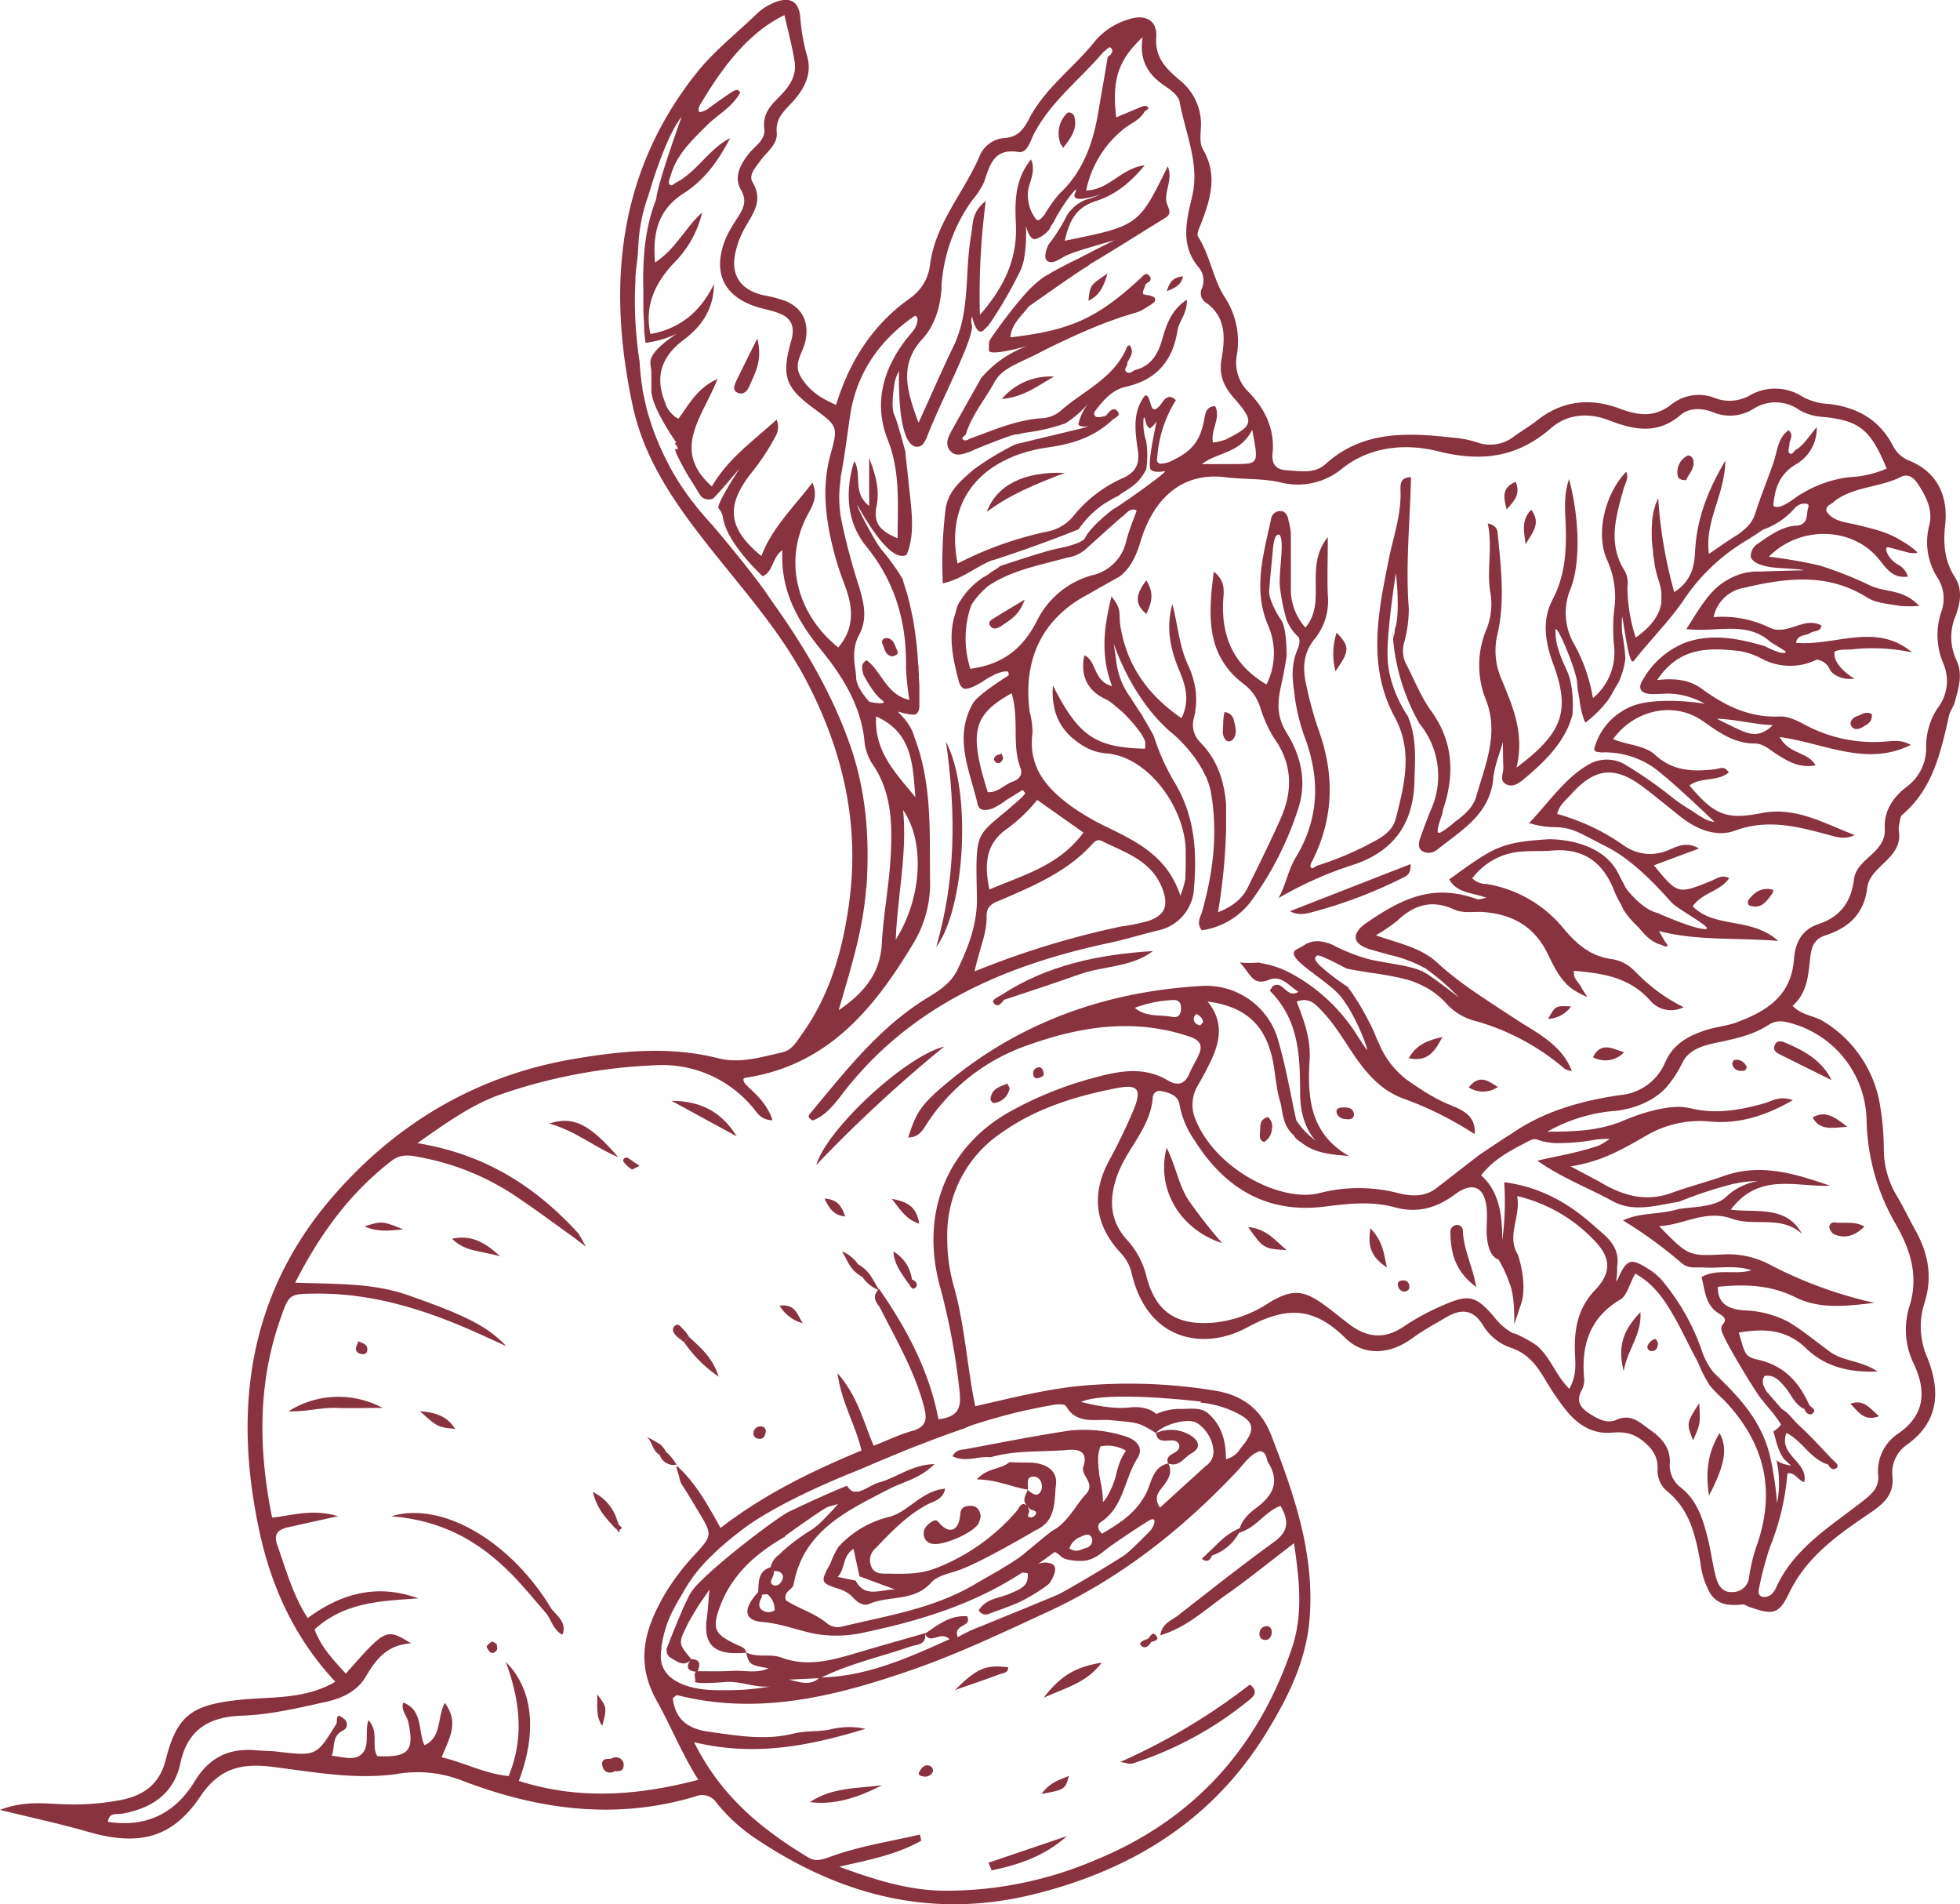 <svg xmlns="http://www.w3.org/2000/svg" viewBox="0 0 349.44 339.42"><defs><style>.cls-1{fill:none;}.cls-2{fill:#893240;}</style></defs><g id="Ebene_2" data-name="Ebene 2"><g id="Ebene_1-2" data-name="Ebene 1"><path class="cls-1" d="M152.47,294.66c4.15-1.23,8.31-2.4,12.45-3.59,0,0,0,0,0,.06,2.24-1.54,4.42-3.24,7.38-3.07h.06c0,.06,0,.11.07.17.72,1.79-2.65,1.24-1.73,3.57a27,27,0,0,1,4.15-1.95c.7-.29,12.46-5.09,13.78-5.68s10.92-6.28,12.1-7.23,3-2.79,4.06-3.88,1.53-2.94,0-2.05-6.08,4-7.17,4.78-2.66,2.38-4.74,2.41-3.44-.39-3.78-.79a4.76,4.76,0,0,0-1.11-.81l-3,2.18a3.07,3.07,0,0,1,2.58,0c1.14.69-.09,2.67-.43,3.28s-4.09,3-6,3.73-4.86,1.83-4.86,1.83a1.4,1.4,0,0,1-1.77-.49l-.07-.08,0-.05c1.29-2.09,3.7-2.11,5.63-3,1.66-.74,3.32-1.24,3.1-3.51a.69.69,0,0,0-.11-.13,0,0,0,0,0,0,0c-.35,0-.79-.18-1,0-8.45,5.52-17.89,8.44-27.66,10.51a22.4,22.4,0,0,1-9.14.33c-3.14-.63-6.1-1.84-9.4-2.11s-3.51-2.29-.75-5.33h0c.12-1.79-.07-3.75,2.22-4.43a3.71,3.71,0,0,1,1.47-2.21l.26-.23c.22-.23.47-.48.75-.72a36.69,36.69,0,0,1,4.86-3.54,12.56,12.56,0,0,0,1.94-1.65h0c1.37-1.34,2.74-2.91,2.74-2.91s-.82.21-1.71.47-7.68,5.18-7.68,5.18l-.08.17c-5.48,3.16-9.53,6.91-11.6,12.5-1.48,4-.9,4.94,3.22,6.84.63.29,1.3.47,1.47,1.26,2,1.07,4.25.17,6.26.93C143.81,297.13,148.13,296,152.47,294.66Z"/><path class="cls-1" d="M130.69,297.84c2.06-.13,4.2.53,6.34-.46-3.41-.61-3.46-.62-4-2.78-5.62.55-7.69-1.33-7-6.26.18-1.29.23-2.6.45-5-1.15,1.7-1.67,2.4-2.12,3.14-.65,1.08-1.33,2.15-1.88,3.28-1.56,3.22-1.54,3.25.77,6,1.72.05,1.56,1,1.14,2.17C126.49,297.9,128.59,298,130.69,297.84Z"/><path class="cls-1" d="M209,178.25a22.19,22.19,0,0,0-6.65,1.39c2,1.71,4.46,1.19,6.67,1.61,1.11.21,1.55-.45,1.57-1.51S210.06,178.16,209,178.25Z"/><path class="cls-1" d="M212.88,181.3c-.2.81.3,1.26,1,1.46.15,0,.4-.34.61-.52,0-.77-.58-1.16-1.13-1.52A1.28,1.28,0,0,0,212.88,181.3Z"/><path class="cls-1" d="M136.7,287.38c.44.1,1.38-.16,1.41-.36a3.5,3.5,0,0,0-1.18-2.72c-.22-.26-.7,0-1.13,0a.74.74,0,0,1-.08.69C135.07,286.15,135.32,287.06,136.7,287.38Z"/><path class="cls-1" d="M220.66,262.1c-9.79,10.41-20.84,19.15-33.86,25.17-7.89,3.65-15.78,7.42-24,10.27-13.58,4.72-27.46,8.28-42,4.59-.23-.05-.56.33-.84.51.36,3.91,2.79,5.54,6.41,6,5,.69,10,1.6,15.12.33,2.09-.52,4.35-.3,6.48-.72a13.87,13.87,0,0,1,6.34-.13c-9.79,3-19.66,5-30.56,2.38,4.88,9.81,12.2,15.6,20.34,20.54,1.34.81,2.46.42,4.12-.18,5.07-1.83,10.51-2.66,15.8-3.89l.26,1.09c-4.48,2.54-9.52,3.46-14.63,4.64,5.92,2.17,11.8,4.1,18.12,4.27a67.45,67.45,0,0,0,27.48-5.47c17.56-7.19,29.08-20,35.06-37.84,2-5.84,1.31-11.95.35-18.63-4.51,3.46-8.14,6.44-12,9.12s-7.06,5.87-11.84,7.29c.37-2.19,2-2.61,3.07-3.46,5.72-4.47,11.42-9,17.29-13.24,2.67-1.95,2.49-3.85,1.08-6.37-2.82,1-4.24,3.86-7.4,4.8a8.69,8.69,0,0,1-4.84,4.06c-.35,1-.93,1.22-1.8.59l1.31-1.26h0c1.49-1.29,2.68-3,5.46-4.21.71-2.15,2.34-3.08,3.59-4.12,2.65-2.2,3.33-4.53,1.53-7.5-.43-.71-.21-1.87-1.47-2.12C222.86,259.22,221.87,260.82,220.66,262.1Zm-76.28,59.12c4-2.66,8.49-2.45,12.86-3C153.19,320.28,149,321.79,144.38,321.22Zm21.91-5.4a1.49,1.49,0,0,1-1.67.8c-.44-.07-1.12-.24-.65-.95.35-.54.8-1.15,1.59-1A.9.9,0,0,1,166.29,315.82Zm38.37-23.72c.43-.39.83-1.37,1.46-.57s-.33.94-.88,1.15c-.47.89-1.32,1.33-1.92.49C203,292.72,204.05,292.3,204.66,292.1Zm-24.92,5.08c0,1-.89,1-1.46,1.23-2.66,1-5.35,1.89-8,2.82C174.3,297.23,175.8,296.71,179.74,297.18Zm-2.94,36.2c-.19-.45-.37-.91-.56-1.36l14-4.75C186.3,330.8,181.67,332.4,176.8,333.38Zm8.88-13.61c1.44-2,3.11-2.51,4.91-3.22C189.87,319,189.87,319,185.68,319.77Zm.39-17.17c3-3.91,5.68-5.51,10.36-6.24C193.72,300,190,300.84,186.07,302.6Zm39.82-12.74c.58,0,.84.53.86,1.11-.11.78-.44,1.4-1.32,1.34a1,1,0,0,1-.88-1.1A1.27,1.27,0,0,1,225.89,289.86Zm-3.06,10.38c1.55,1.19.75,2.06-.1,2.74a63.45,63.45,0,0,1-20.87,11.37c-.45.14-1-.13-2.13-.31A110.81,110.81,0,0,0,222.83,300.24Z"/><path class="cls-1" d="M284.33,230c3.05-3.22,2.92-5.9-.19-9a27.75,27.75,0,0,0-13.72-7.79c.69,3.73-1.95,7.09.12,10.43A13.93,13.93,0,0,1,272.3,228l2.7,6.67s.61,6.81-.61,5.52a4.17,4.17,0,0,0-.53-.46l0,0h0c2.48,2,3.41,5.29,5.91,7.8,1.26-2.16,1.13-4,1-6C280.61,237.38,281.11,233.4,284.33,230Z"/><path class="cls-1" d="M169.81,255.22l-1.19.43-1,.37-1.21.45-1,.38-1.22.47-1,.38-1.28.51-.9.37-1.34.55-.83.34-1.43.6-.72.3-1.58.67-.56.24-2,.85h0s-13.72,5.27-20.61,10.73c-2,1.55-3.48,2.88-4.72,4h0l0,0c.06.14.11.28.16.42s0,0,0,.05l-.13-.46a27.28,27.28,0,0,0-5.38,6.78c-1.56,2.68-3.23,5.19-3.9,9.86h0c0,.13,0,.24,0,.36s-.07.48-.08.71a6.84,6.84,0,0,0,0,1,6.12,6.12,0,0,0,.1.64v0a5,5,0,0,0,.16.55l.07.16a2.76,2.76,0,0,0,.18.39,2.85,2.85,0,0,0,.33.52h0s1.68,3.15,8.93,3.27c.65,0,1.2,0,1.66,0a41.63,41.63,0,0,0,8.15-.68c-2.56.32-5.07-.85-7.72-.8h-.07l-1,.08c-1.51.11-4.24.26-4.72-.08.28-.47-.37-1.5.23-1.8-1.43-.13-1.91-.74-1.08-2-1.27,1.16-2.42.07-3.46-.49a1.54,1.54,0,0,1-.39-.3,2,2,0,0,1-.12-.19,1.18,1.18,0,0,1-.11-.19,2.63,2.63,0,0,1-.09-.3l0-.13a3.12,3.12,0,0,1-.05-.44c0-.08,2.48-6.56,4.18-9.81l0,0h0a10,10,0,0,1,1.63-2c4.17-4.31,14.22-11.81,16-12.67s7.74-3.59,10.37-4.63h0l.08.12c.05.07.09.14.14.2l.11.12.14.16.12.1.16.13.13.08.19.09.14.05.21,0,.14,0H153a1.87,1.87,0,0,0,.42-.11c1.19-.42,2.25-1.23,3.46-1.56,3.07-.86,5.72-3.16,9.76-3.24-2.66,2.64-5.59,3.14-8.11,4.45-7.45,3.87-15.3,7.4-17,17-.18,1-1.9,1.22-1.37,2.83,2.29,1.49,5.16,2.28,7.4,4.16a3,3,0,0,0,2.59.52c7.73-1.84,15.64-3.06,22.73-7,.24-.14.51-.27.75-.42,1-.55,2.76-1.56,4.49-2.59l1-.62a33.15,33.15,0,0,0,3.14-2.06l1.48-1.22.68-.56c1.35-1.14,2.68-2.24,3.37-2.71l.05,0c2.62-1.48,3.84-4.31,5.8-6.42s-1-3.33-.46-4.89c1-3-1.24-3.12-2.83-3-4.56.41-9.21,0-13.69,1.31-2.19-.26-4.5,1-6.8-.18.66-1.23,1.65-1.13,2.44-1.28,6.19-1.16,12.38-2.4,18.62-3.32a24.09,24.09,0,0,1,9.6,1c1.8.48,3.63,1.83,2.28,4-2.33,3.69-2.42,8.64-6.49,11.33-.59.38-.75,1.19.2,2.07,3.13-1.84,6.13-3.69,7.93-7.33.91-1.84,1.13-4.57,3.86-5.2-.8-2,2.48-1.57,1.94-3.41-.85-1.68-3.7.67-4.11-2a6.64,6.64,0,0,1,6.09.38c1.2.7,2.35,2.06.2,3.26-1.3.72-2.15,2.52-4.08,1.78.9,1.77-.11,3-1.14,4.32-.76.95-1.43,1.94-.35,3.55l8.15-7.41a3.09,3.09,0,0,0,1.39-2.76,6.65,6.65,0,0,0-2.93-4.91c-1.66-1-6,.27-7.35,1.79-3.2-2-3.22-1.81-8-2.29-2.74-.27-6.08.85-8-2.49-.21-.37-1.38-.38-2.05-.27s-1.57.27-2.35.42l-.74.15-1.58.33-1,.22-1.35.31-1,.26-1.26.33-1.06.3-1.2.34-1.12.34-1.13.35c-.38.11-.75.24-1.13.36l-1.11.36-1.15.4ZM125.7,280.8l0-.06v0l.15.1Zm10.45-10.28,0,0a1.31,1.31,0,0,0-.12-.15l.3,0Zm43.78-9.89c1.08,0,2.16.08,3.23.08,3.15,0,5.39,1.3,5.06,4-.3,2.44,0,5.53-2.36,7.33a5.61,5.61,0,0,1-.87.54h0l-.06.16s0-.09-.05-.13c-2.6,1.53-9.72,5.65-13.54,7.12-1.85.72-4.2,1.05-5.38,2.39-3.05,3.45-7.43,2.23-11,3.78-1,.45-2-.18-2.86-1.07a5.47,5.47,0,0,0-2.21-1.47c-3.74-1.24-3.75-1.2-1.84-4.76a14.39,14.39,0,0,1,1.42-2.89,18,18,0,0,1,9.11-5.34c3.31-.93,5.74-4.71,9.89-5-.42,2-2.08,2.22-3.28,2.87-3.58,1.94-6.33,4.82-9.09,7.71a2.81,2.81,0,0,0-.74,3.44c.6,1.2,1.8,1.09,2.83,1.12,2.89.06,5.74.15,8.57-.95a36.29,36.29,0,0,0,14.49-10.24c.46-.53.74-1.81,1.9-.88-1.12-.94-.26-1.92,0-2.89-2.9-.45-5.56-1.76-9.09-1.81C176.11,261.56,178.45,262,179.93,260.63ZM171.2,270c.08-1.25.84-1.51,1.78-1.54s1.67.56,1.85,1.78a4.42,4.42,0,0,1-.38,1.38c-1.06,1.73-6.32,4-8.22,3.6a1.71,1.71,0,0,1-1.49-1.35c-.29-1.3.49-2.05,1.47-2.63s.93,0,1.6.65C169.74,273.66,171.05,272.28,171.2,270Z"/><path class="cls-1" d="M312.33,226.44c-2.94-1-5.67-.32-8.37-.49-1.43-.09-2.92.28-4.13-.83a79.35,79.35,0,0,0-10.41-7.57c3.1-1.49,6.49-1,9.83-2,1.87-.43,6.7-.19,8.69-2.33a10.85,10.85,0,0,1,5.5-2.67,18.53,18.53,0,0,0-4,.43l-.13,0a74.84,74.84,0,0,0-9.88,3.23h0c-4.34.72-8.21,2-12-.16-4.13-2.29-8.65-3.92-13.28-7.14,3.09-.77,6.61-1.26,10.81-2.64A13.5,13.5,0,0,0,287,203a19.82,19.82,0,0,0-2.45.07,35,35,0,0,1-6.21.62,11,11,0,0,1-4.38-.65c-.62-.24-1.68.46-2.47.86-2.72,1.41-5.37,2.92-7.43,5.55,3.47,3,3.77,7.76,3.78,11.61a51.86,51.86,0,0,0,.35-10.39c6.57.87,11.61,3.8,16.13,7.88,2,1.77,4.56,3.5,4,7.23a12,12,0,0,1-.2,2.6l.32-.43c1.57-3.65,2.36-3.76,5.16-2a11.3,11.3,0,0,1,2.53,2,39.46,39.46,0,0,1,7.48,13.28h0a13,13,0,0,0,1.89,3.32h0c3.63,3.52,7.27,7.07,9.23,12.2a21.15,21.15,0,0,1,.92,3,59.14,59.14,0,0,1,1.19,8.13,18.21,18.21,0,0,0-.11-7.7h0c.59.7,2.61,1,2.61,1l-1.08-1c-1.05-1-1.72-3.86-1.75-4h0l-.33-1.06s1.42-.95,1.33-1.35h0a27.76,27.76,0,0,0-2.14-2.84h0c-.83-1-1.58-1.94-1.64-2-2.47-3.68-6.6-10.7-6.78-11.82a1.39,1.39,0,0,1,.14-1c.94-1,.22-1.51-.56-2-2.56-1.5-2.54-4.1-3.09-6.52C306.31,226.05,309.35,227.32,312.33,226.44Z"/><path class="cls-1" d="M266.69,231.52l-.07-5.93a6.92,6.92,0,0,1,2.47,3.23,23.21,23.21,0,0,0-2-4.32c-1.42-.49-1.82-2.49-2-3.48-.27-1.77.05-3.61-.09-5.41-.29-3.93-2.52-5.07-5.7-2.7s-6.79,3.37-10.73,2.28c-4.13-1.14-8.22-.65-12.39-.13-10.33,1.31-17.85-3.2-23.25-11.76a16.14,16.14,0,0,1-2.68-6.46c-.23-1.63-1.83-2.11-3.28-2.41a1.22,1.22,0,0,0-1.49,1.19c-.41,5.33-4.53,8.95-6.28,13.72-1.64,4.49-1.32,8.26,1.67,11.6a14.79,14.79,0,0,1,3.48,6.51c1.68,6.47,5.43,8.82,12.09,8.26a21.81,21.81,0,0,0,9.63-3.46c4.09-2.49,6.12-2.48,9.88.23,1.62,1.17,3.14,2.46,4.75,3.65,3.09,2.31,6.17,2.57,9.52.28a42.65,42.65,0,0,1,7.17-3.86c4.5-2,5.69-1.62,8.94,2.12a10.59,10.59,0,0,0,4,3.26,1.79,1.79,0,0,1-.63-.42l-.65-.27Zm-58.67-27c1.67,3.46,2.13,6.7,3.85,9.35a89.88,89.88,0,0,0,6,7.67C210.42,219.16,206.09,211.93,208,204.57Zm14.5,14.13c3.51.42,4.74,2.4,6.9,4.13C225.25,222.57,225.25,222.57,222.52,218.7Zm21.8.24c2.29,2.44,2.36,4.34,2.94,7C244.4,224,243.82,222.18,244.32,218.94Zm6,11.25a1.26,1.26,0,0,1-1.1-1c-.19-.72.35-.95.89-1a1,1,0,0,1,1.11.91C251.35,229.77,251,230.12,250.35,230.19Zm8.24-10.51a1.19,1.19,0,0,1,1.31-1.33,1,1,0,0,1,.91,1.1c.11,3.19,1.67,6.09,2.39,10C259.37,226.6,258.65,223.28,258.59,219.68Z"/><path class="cls-1" d="M194.72,274.33c-.4-1.22-1.37-.68-2.19-.31a3.23,3.23,0,0,0-1.87,2c1.32.89,2.11.12,2.92,0A1.44,1.44,0,0,0,194.72,274.33Z"/><path class="cls-1" d="M212.05,191.16c.42-1,1-1.94,1.47-2.92.86-1.75.7-2.83-1.49-3.57-10-3.39-19.71-1.78-29.21,1.66a35.09,35.09,0,0,0-17.36,13.47c-.81,1.18-1.5,2.85-3.59,2.85,1.38-4.28,2.14-5.68,6.37-9.27,13.21-11.21,28.72-16.7,45.83-17.73a13.33,13.33,0,0,1,13.85,10c1.3,4.52,2.13,9.19,3.1,13.8v.06a13.07,13.07,0,0,0,3.51,3.7s-2.64-2.43-2.78-7.93c0-6.64,0-13.32-5.38-18.76-.06,0,.25-.45.43-.73l0-.06.08-.05c1.8-1.21,2.41,2.33,4.58,1-1.84-1.09-3-3.13-5.41-2.09l-.29.13-.1,0c-2.51.78-2.85-1.43-4.69-3.27a17.08,17.08,0,0,0,3.49,0l.09.09a17.24,17.24,0,0,1,6.24,2.24l.22.12a31.68,31.68,0,0,1,10.66,10.47s1.29,2,1.88,2.82S241.33,180,238.22,177s-9.39-6.32-7.12-7.56l0,0c.5-.27,1-.55,1.5-.85,1.64-1,3.29-.65,4.9,0A32.3,32.3,0,0,0,243.6,171c.37.11.75.2,1.13.29l.41.08h.06c3.58.74,7.2,1,9.37,2.48s5.54,4.1,5.54,4.1a41.16,41.16,0,0,0-6.15-5.31l-.08,0-.08-.05a24.19,24.19,0,0,0-5.88-2.2l-.1,0c-.53-.18-1.07-.34-1.63-.47l-1.84-.52c-5.37-1.66-.95-4.6-.95-4.6h0c6.49-4.51,11.81-6.95,19-4.69q.47.13.93.3c.37.13.86-.1,1.69-.23-2.54-1-5.27-.79-6.65-3.28,8-5.81,9.15-6.62,17.72-7.16.19,0,9.14-.27,12.37,6l1.44,2.78s2.72,3.64,5.49,4.33a2.19,2.19,0,0,1,.61.26c2.05.86,5.85,2.48,7.86,2.64,2.22.17-4.48-3.3-5.76-4.65s-6.22-7.26-11.63-10-6.09-3.51-10-3.53h0a17.38,17.38,0,0,1-3.87-.71c3.78-3.95,6.57-8.3,11.05-10.67a6.45,6.45,0,0,1,6.35.41,74.81,74.81,0,0,1,7.84,5.46,29,29,0,0,0,3.7,2.54A27.28,27.28,0,0,0,304,146a6,6,0,0,0,1.59.45s-9.19-8.91-11.72-10.26a15.23,15.23,0,0,0-8.49-2.14c-.69-.17-1.53.07-1.11-1.11a11.25,11.25,0,0,1,6.87-7.24c2.85-1,8.09-1.09,12.72-.32a14,14,0,0,0-3.21-1.34,13,13,0,0,0-3.41-.48c-.82,0-1.59.07-2.33.08h-.38c-2.1,0-2.7-1-1.56-2.71a15,15,0,0,1,7.83-6.37c4.77-1.57,9.3-.58,13.87.72.14.07.28.16.43.22,1,.48,3.06,1.41,3.34.82.07-.16-2.77-1.68-3-2-4.24-3.56-9.5-1.41-14.74-2.08,2.29-3.49,4.1-7,7.38-8.78a10.17,10.17,0,0,1,4.09-1.39c.32,0,.65-.07,1-.08h.5l.43,0c2.89-.12,7.25-.21,7.25-.21s1.53-.07-3.92-.41c-4.33-.27-5.1-1.53-5.24-2a1.25,1.25,0,0,1,0-.15v0A2.64,2.64,0,0,1,313.55,97l.4-.29c1.91-1.32,3.94-2.76,6.35-2.88s1.77-2,2.14-3.11-.39-.8-1-.81h0a2.64,2.64,0,0,0-1.3.7c-.24.28-.49.55-.76.82l0,0h0a13,13,0,0,1-5,3.11c-1.28.9-2.55,1.7-2.76,1.82a34.81,34.81,0,0,0-11.54,11c-.44.62-.9,1.23-1.37,1.84l-.28.36c-2.24,2.83-4.74,5.46-7,8.3h0l-.09.09c-.89,1.11-1.95-8.4-2.06-7.85a23.11,23.11,0,0,0,0,2.79,36.15,36.15,0,0,1,.59,4.63,14.56,14.56,0,0,1-1.18,4.18h0c-.3.49-.61,1-.88,1.49a17.44,17.44,0,0,1-1,1.69,21.69,21.69,0,0,1-4.05,4.05c-.1-.16-.17-.31-.25-.47a16.65,16.65,0,0,1-.83-3.73c-.21-1-.31-2.28-.42-2.85a6.17,6.17,0,0,1,0,1.77c0-.72,0-1.35,0-1.77v-.08c0-1.85-3.86-11.18-3.86-9.24s.52,3.74,2,7,1.07,7.67,1.05,7.91c-1.15,4.52-4.5,8-8.43,11.32-1,.83-2,1.79-3.38,1.14s-.5-1.92-.52-2.93c0-.76-.06-2.69-.08-4.62-.5,1.73-1.06,3.23-1.41,4.68a10.14,10.14,0,0,0-.23,1.2c0,.18-.06.36-.07.52-.59,6.5-5.7,9.32-10,12.79a2.36,2.36,0,0,1-2.3.44c-1.22-.47-1-1.56-.75-2.45q.84-2.55,1.88-5a14.68,14.68,0,0,0-2-15.45h0a37.19,37.19,0,0,1-4.7-15c0-.54-.09-1.07-.11-1.58a7.69,7.69,0,0,1,.11,1.58c0-.52.38-1.2.28-1.73,1.09-2.73.22-10.1.22-10.1s-1.23,7.58-1.49,13.23c0,.3,0,.61,0,.93-.17,6,3.55,11.24,3.63,11.36,1.65,4,1.25,7.79,1.17,11.5-.16,7.32-3.4,12.32-10.48,14.83a67.34,67.34,0,0,0-13.84,6.21c1.33-2.39,1.73-5,3.09-7.28,4.19-6.89,4.34-14.07,1.57-21.44a34.67,34.67,0,0,1-1.79-7.36c0-.09,0-.19,0-.29s0-.29-.07-.47a17.31,17.31,0,0,1-.23-2,11.62,11.62,0,0,1,.88-5.66c.28-.51.48-1.73,0-2.14a8.27,8.27,0,0,1-2-2.93,34.42,34.42,0,0,1-1.22-6.13c-.13-1.71.41-5.65.34-7.31s-.4-2.09-.95-1.58-.68,3.16-.68,3.16-.55,5.46-.61,6.75,1.15,3.75,2.18,5.18.94,5.77.93,6.4c-.27,1.78-.63,3.56-1,5.35-.61,2.88-.71,5.45,1,8.28,2.52,4.05,3.68,8.62,2.07,13.53a57.94,57.94,0,0,1-8.34,16.42,13.36,13.36,0,0,1-8.85,5.26c-1-1.38-.23-2.32.06-3.33,2-7,2.88-14.16,1.53-21.46-.62-3.34-3.62-7.7-7.22-10.63h0c-7.11-6.13-10.06-15.67-10.06-15.67l.48,3.41a13.71,13.71,0,0,0,2.15,5.69l.51.73,0,0a.08.08,0,0,0,0,0c0,.06.06.12.08.17l.32.46q.56.83,1,1.56h0l.07.11c.2.27.4.55.58.82h0l-.07,0c1.29,2.08,2,3.48,2,3.48h0a39.55,39.55,0,0,0,3.89,8.58c3.41,5.83,3.84,12.06,3.3,18.44a8.09,8.09,0,0,1-6.58,7.7c-2.82.69-5.59,1.56-8.42,2.16-18.76,4-35.64,11.2-47.75,27-1.43,1.87-3,3.91-5.26,4.68-.77-.45-.83-.77-.52-1.14,6.39-7.66,12.5-15.62,21.24-20.88,2.07-1.25,4-2.58,5.07-4.78,2-4.1,3.61-8.33,3.51-13-.27-12.95-.27-10.38,7.52-17.35l.55-.5,0,0,0,0,0,0c.31-.34.56-.68.56-.68l-.47-.59-2.95,1.83a13.05,13.05,0,0,1-2.4,1.46c-1.07.37-2.38.61-2.69-.77-1.33-5.88-4.31-11.7-.9-17.83.74-1.58,6.47-5.13,6.47-5.13l-.1-.63s-1.14-.5-4.29,1.57c-2.48,1.63-3.42,1.53-3.71,1.41a2,2,0,0,1-.77-1.09c-1.07-4-2-8.16-.68-12.25.12-.36.22-.89.41-1.39h0a2.53,2.53,0,0,1,.46-.82,13.06,13.06,0,0,1,5-4.76h0c.62-.58,1.5-.91,2.12-1.51,0,0,6.72-2.24,9.4-2.92l.65-.15c2-.39,4.39-1,5.05-1.83,1-2.22,5-5.18,5-5.18,1.51-.86,10.12-7,9.26-6.82s-2,.23-2.49-.29c-.82-.79,1.19-9.13,1-8.56a4,4,0,0,1-1.16,1.23,1.77,1.77,0,0,1-.62-.73c-.13-.41-.4-1.89-.52-.89a10.31,10.31,0,0,0,.48,3.89,16,16,0,0,1,0,5,9.19,9.19,0,0,1-1.6,2.3,13.79,13.79,0,0,1-2.26,1.67l-.75.48a2.34,2.34,0,0,0-.28.27l0,0h0a8.22,8.22,0,0,0-.9.43l-1.55.91-.09.06a16.47,16.47,0,0,0-4.6,4.57h0s-5.85,2.43-14.55,5.29l-.75.24-.12,0c-2.88,1.11-5.39,3.38-8.81,4.12a79.25,79.25,0,0,1,.5-13.29c.45-3.31,2.78-5.12,5-7h0A50.93,50.93,0,0,1,181,79.24l0,0s6.31-1.54,11.08-2.68a18.58,18.58,0,0,0,1.94-.55s-1.85.27-1.8-.46A10.15,10.15,0,0,1,194,71.91a16.66,16.66,0,0,1-4.13,3.61,34.12,34.12,0,0,1-7,1.63h0c-.53.09-1,.21-1.47.33a.85.85,0,0,0-.4,0c-1.36.27-6.87,2.53-6.87,2.53h0c-.46.17-.9.43-1.35.58-1.22.43-2.57.92-3.49-.32s-.11-2.62.55-3.81c1.53-2.76,3.09-5.5,4.63-8.25.14-.24.26-.47.38-.71h0a19.34,19.34,0,0,1,8.28-5.78s-6.85,1.94-6.84.76v0h0c0-.37,0-.75,0-1.15a2.54,2.54,0,0,1,.09-.54l.32-.52h0s2.58-3.77,5.33-7c.36-.42.72-.84,1.08-1.23a20.54,20.54,0,0,1,2.76-2.64,5.25,5.25,0,0,1,.92-.58h0l.6-.36c2.45-1.42,4.88-2.55,4.88-2.55S197.8,43,199,42.51c0,0-7.28,2-8.44,2.65l-.06,0h0c-.47.22-.93.51-1.4.77l-.2.1-.36.18a4.39,4.39,0,0,1-.61.21c-2.5.26-.78-3.11-.78-3.11h0a32.64,32.64,0,0,0,3.09-4.82,1.31,1.31,0,0,0,.08-.21h0a7.09,7.09,0,0,1,3.37-2.93,19.79,19.79,0,0,0,2.77-1s-5.19,1.81-4.66,0h0l.27-.75c.19-.55-1,.75-2.21,2.62-.34.5-.68,1-1,1.6l-.06.1c-.23.4-.46.81-.66,1.22l-.06.11a7,7,0,0,1-.56.82l0,0,0,0,0,.07,0,0h0a2.92,2.92,0,0,1-.14.31A4.74,4.74,0,0,1,185,42.38l0,0c-1.09.62-1.75-1-2.12-2.46,0,.12.05.23.07.35a27.51,27.51,0,0,1-.17,4.62,11.8,11.8,0,0,1-.67,2.93,76.07,76.07,0,0,1-5.83,10.08h0l-.52.5-.22.21a1.48,1.48,0,0,1-.26.25c-1.23.9-1.95-2.59-1.95-2.59a2.86,2.86,0,0,0,0,1.63c.13.8-.64,2.93-1.2,4.36-2.12,5.19-4.72,10.19-6.78,15.4-.06.17-.13.32-.19.46l-.06.11c-.05.1-.09.2-.14.28l-.07.11c-.05.08-.09.16-.14.23l-.07.09-.15.18a.23.23,0,0,0-.07.07l-.17.15-.06,0-.18.11-.05,0a.94.94,0,0,1-.22.07h0l-.27,0h-.18c-3.5-.6-3-13.5-3-13.5a6.74,6.74,0,0,0-.85,2.45c-.21,1.43-.55,4.29,0,5.39s2,6.66,2,6.66h0l0,.43c.09.75.17,1.48.25,2.2,0,.3.06.6.1.9l.3,2.83c.42,3.87,1,8.08-.31,11.54,0,.09-.07.18-.1.26a.69.69,0,0,0,0,.08s0,0,0,0c-3.36,2-9-9.49-8.85-8.77.22.9,3.52,7.13,4.54,8.13a39.34,39.34,0,0,1,3.57,5h0c.13.55.32,1.11.52,1.74.28.89.52,1.78.74,2.68.07.31.13.63.2.94.13.59.26,1.17.37,1.76.07.38.13.77.19,1.15s.17,1,.24,1.57.1.84.15,1.26.11,1,.16,1.46.08.9.11,1.36.07.91.1,1.36.06,1,.08,1.47,0,.83.05,1.25,0,1.08.06,1.63l0,1c0,.69,0,1.38,0,2.08h0c0,.61-.23,1.64-1.38,1.43a11.85,11.85,0,0,1-2.19-.46c-1-.37,1.63,1.28,2.57,4.1l.05.11a1.44,1.44,0,0,0,.08.33c3.13,8.14,2.69,16.72,2.77,25.23a20.69,20.69,0,0,1-2.69,11c-7,11.8-15.32,22.17-30.13,24.42-.52.08-.65.32-.09,1.16,1.58,1.56,3.85,3.32,4.83,6.43-2.24-.06-2.83-1.55-3.73-2.53a21,21,0,0,0-17.41-7.21,96.06,96.06,0,0,0-27.16,5.13c-5.26,1.81-9.77,5.06-15,8.74,12.3,2,21.23,7.89,28.77,16.16l1.29,2.3-2.13-1.63c-3.23-2.31-6.42-4.68-9.71-6.91a45.45,45.45,0,0,0-16.88-7.24c-1.91-.37-4-1-5.79.36-7.48,5.71-12.85,13-17.34,21.83,7.24.27,13.74,0,20.06,2.21,9.6,3.34,14.12,5.39,17.56,9.09-2.19-1-4-1.81-5.74-2.6-9-4-18.33-6.87-28.33-6.75-4.59.05-4.63.06-6.17,4.46-4.09,11.63-3.92,23.41-1.49,35.47,3.65-.38,7-1.63,11.76-.26-3.8.84-6.4,1.4-9,2-1.64.38-2.53,1.14-1.86,3.07,1.56,4.44,2.81,9,5.44,13.1,6.09-4.52,12.58-6.15,19.74-3.51-6.56.44-13.16.63-18.51,5.53,1.22,3.28,3.45,5.51,5.57,7.88,7.18-8.12,7.18-8.12,11.65-5.4-4.34.26-6.29,2.9-8.06,5.89-1.57,2.66-4.22,3.89-7.15,4.54-5,1.1-9.91,2.28-15,2.46-5.71.2-9.64,2.39-10.93,8.47-1.15,5.44-5.1,8.08-10.37,9-.95.17-2.31-.31-2.56,1.45,6.82,1.06,12-1.5,15.48-7.22,2.58-4.24,6.12-6,10.92-5.53,1.27.11,2.55.09,3.81.24,7,.8,7,.81,10.5-4.9.32-.52-.27-2.36,1.31-1a1.21,1.21,0,0,1-.2,2.18c-1.94,1-1.28,2.86-1.91,4.45,2.09.21,3.91.9,5.22-.19,1.67-1.38.62-3.9,1.32-6.18,2,2.23.45,4.65,1.59,6.44,5.59.25,6.63-.92,5.54-6-.26-1.22-1.37-2.18-.92-3.55,3.57,1.37,2.59,5,3.78,7.6,3.11-1.37,2.23-4.83,3.62-7.55,2.68,3.57.73,6.43-.55,9.7,4.12,1,7.8,3,11.94,3.35,2.75-6.67,2.12-13.16-.5-20.35,4.8,4.83,5.67,12.33,2.32,21.22,10.57,3.37,21,2.68,32-.2-3-4.68-4.89-9.59-7.43-14.12-3.85-6.86-2.12-12.79,1.4-18.87a40.73,40.73,0,0,1,5.22-6.95c3.32-3.62,3.37-3.65.87-7.82-1.34-2.22-1.74-2.93-2.91-4.74a3.19,3.19,0,0,1-.5-1.22c-.11-.69-.72-2-.44-2.22,3.27,3,5.45,6.86,7.74,11.05,7.91-6.09,16.51-10.23,25.14-13.81-1.09-4.69-3.53-8.39-4.28-13.78,3.72,4.26,4.63,8.75,6.46,12.93,2.5-1,4.63-2,6.87-2.64,2.64-.74,2.67-2.22,2.06-4.47-1.67-6.21-4.87-11.7-7.74-17.35-.46-.9-1.7-1.79-.4-3.32a6.25,6.25,0,0,1-2.79-2.28c-2.2-1.22-2.55-2.73-3.65-4.59a6.47,6.47,0,0,1,2.85,2.31c2,1.08,2.5,2.48,3.68,4.46l.07-.09c5,7.25,9,14.74,10.59,23.25,3.33-.38,4.12-1.85,3.78-4.84a121,121,0,0,0-3.47-18.7c-3.59-13.05,1.11-24.9,12.38-31.26a65.61,65.61,0,0,1,15.09-6.08c4.36-1.18,8.81-2.11,13.1.41C210,193.57,211.25,193.07,212.05,191.16ZM253.69,173l-.06.06-.15-.1Zm-16.16-7.7v0ZM230,162.41,251.48,154c.07,1.63-.51,2-1.18,2.34a83.91,83.91,0,0,1-16.19,6.18c-1.33.36-2.75.68-4.07-.13l-.11,0,0,.09c0,.06,0,.14,0,.14l0-.14s0-.07,0-.07v0h0v-.12Zm-61.38-30.17c4.65,8.71,3.39,29.76-1.76,36.57C170.3,157.18,170.53,145.37,168.66,132.24ZM65,218.59c3.12-1,3.12-1,6.88.53C69.18,219.4,67.06,219.62,65,218.59Zm15.6,2.2c3.29-.65,5.6.38,8.58,3.15C85.62,222.88,82.89,223.14,80.59,220.79Zm.56,33.91c-3.13-.32-3.13-.32-6.28-3.16C78.1,251.78,79.9,252.7,81.15,254.7ZM63.51,240.08c.16-.44.44-1,.26-1,1.39.44,1.68.82,1.71,1.37,0,1-.66,1-1.33.84A.91.91,0,0,1,63.51,240.08ZM60,251c-2.86-.09-5.62.75-8.53.6A16.65,16.65,0,0,1,68.21,251C65.46,251,62.72,251,60,251Zm28.61,43.14c-.58.88-1.29.7-1.81-.54-.08-.17.53-.75.92-.94.19-.09.61.3.92.47C88.6,293.42,88.74,293.85,88.58,294.09Zm11.74-2.75-.11-.07s0,.05,0,.07c-1.48-.81-1.84-2.39-2.72-3.67-2.15-2.44-4.18-5-6.47-7.29-5.55-5.55-12-9.39-21.26-10.12,9.35-2.8,21.62,4.82,28.63,16.57C99.5,288.14,101.07,289.27,100.32,291.34Zm-2.39-91.08c4.26-1.38,7.14,0,12.3,6C106.15,204.59,102.78,201.65,97.93,200.26Zm7.8,65.64c.18.1.35.21.53.33a8.12,8.12,0,0,1,3.75,4.65,6.43,6.43,0,0,1,.31.9,4,4,0,0,1,.58.55.73.73,0,0,1-.44.33,1.7,1.7,0,0,1,0,.4c-.13.12-.33-.24-.51-.5a3.33,3.33,0,0,1-.32-.24h0C108.14,270.62,106.43,269.06,105.73,265.9Zm.75,36.07c1.75,2.37,1.75,2.37.89,5.65C106.13,305.73,106.56,304,106.48,302Zm4,13.68a1.62,1.62,0,0,1-.88,0,.8.8,0,0,1-.4.23c-1.09.25-1.7-.3-1.86-1.38-.1-.74.42-1,1-1a2.38,2.38,0,0,1,.54,0,1.3,1.3,0,0,1,.75-.26,1.36,1.36,0,0,1,1.58,1.13C111.26,315,111.09,315.52,110.52,315.65Zm2.12-107.27a4.49,4.49,0,0,1-1.51-1.42c-.16-.3.35-.93,1-.48l1.91,1.29C113.2,208.15,112.77,208.47,112.64,208.38Zm5,51c-1.39-.69-1.29-2.49-2.34-3.22a21.26,21.26,0,0,1,2.52,1.42,5.36,5.36,0,0,1,1,1.35,2.26,2.26,0,0,1,.2.13,11.12,11.12,0,0,1,1.54,2.06A2.58,2.58,0,0,1,117.61,259.35ZM122,239.23c-.42-.32-.86-.61-1.25-1-.55-.5-1-1.22-.48-1.83.71-.77,1.19.21,1.65.59a6.55,6.55,0,0,1,1,1.27l-.89.94.89-.94c1.89,1.82,4.06,3.43,5.29,7.1A23.53,23.53,0,0,1,122,239.23Zm-2.25-43c5.06,0,8.87,1.84,11.65,6.35Zm16.76,59.17c-.12.78-.57,1.25-1.36,1a.91.91,0,0,1-.77-1.1,1.24,1.24,0,0,1,1.46-1.06A.83.83,0,0,1,136.47,255.38ZM139,232.74c2.9-.44,3.23,1.78,4.13,3.12A6.88,6.88,0,0,1,139,232.74Zm39.47-55.34h0c8.23-5.41,17.48-7.28,27.1-7.88-3.88,2.94-8.79,2.61-13.12,4.15-4,1.42-9.19,3.14-13.44,4.54-.5.73-1.16,1.49-1.88.5C176.74,178.22,177.84,177.73,178.43,177.4ZM147,213.63c2.33.18,3,1.28,3.7,3.2C148.75,216.6,147.9,215.57,147,213.63Zm-1.46-6c1.84-6.32,15.74-19.29,22.8-21.1A248.83,248.83,0,0,0,145.54,207.64Zm17.61,21.9c-.62.48-.87-.53-1.27-.9h0c-1.15-1.7-2.46-3.31-2.6-5.6a6.78,6.78,0,0,1,3.31,5C163.39,228.34,163.67,229.14,163.15,229.54ZM159,213.68c3.13.58,4.39,1.63,4.89,4.44C161.6,217.36,160.71,215.89,159,213.68Zm18.14-17.07c-.17,0-.6-.49-.57-.71.24-1.89,1.69-2.2,3-2.8.28.59.43.75.4.86A3.19,3.19,0,0,1,177.15,196.61Zm8.1-4.48c-.69.25-.94-.24-1-.76s.17-1,1-1.15c.46-.05.72.39.89.9C186.33,191.86,185.7,192,185.25,192.13Z"/><path class="cls-1" d="M146,299.13l-5.36.25C142.52,299.8,144.43,300.56,146,299.13Z"/><path class="cls-1" d="M152.17,276.08c-2.08,1.39-1.41,3.53-2.82,5l3.2.67c1.62,3.1,4.24,1.61,7,1.58L153.24,281C152.89,279.41,152.55,277.84,152.17,276.08Z"/><path class="cls-1" d="M183.87,269.08c-.25-.09-.42-.38-.63-.6a3.18,3.18,0,0,1,.31.84c0,.41-.66,1,.24,1.16a1,1,0,0,0,.81-.43C185,269.34,184.36,269.26,183.87,269.08Z"/><path class="cls-1" d="M201.24,250.86c3.47-.41,4.88,1.16,4.88,1.16a10.18,10.18,0,0,1,3.95-.91h0c2,.07,4-.47,5.47.95,2.24,2.11,3,4.86,3,8a4,4,0,0,0,2.56-1.87c2.94-3.51,2.66-4.92-1.5-6.76A18.2,18.2,0,0,0,214,250l.26-.15s-16.81-2.05-21.5,0C192.71,249.84,197.76,251.27,201.24,250.86Z"/><path class="cls-1" d="M157.22,168.27c.3-5.42,1.37-10.79,1.62-16.21.27-5.6.08-11.22-3.41-16.14a9.18,9.18,0,0,1-1.31-4.12c-.73-6.22-4-11.37-7.69-16-4.27-5.24-7.29-10.68-6.92-17.79-1.81,1.19-1.61,3.83-3.51,4.63-.06-.06-6.52-5.91-7.12-10.65a3.45,3.45,0,0,0-.75-1.46c-.47-.72,3.77-7.11,3.77-7.11s-1.56,1.77-2.24,2.62c-.47.58-1.69,2-2.5,2.74a1.85,1.85,0,0,1-2.44-.8h0l-1.23-2a42.07,42.07,0,0,1-2.9-5.24,4.9,4.9,0,0,1-.22-.76h.51a1.39,1.39,0,0,0-.54-.94c.09-.23.25-.24.25-.24s-4.34-6.09-4.44-9.21c0-.29,0-.58,0-.87s0-.38,0-.57V68c0-.25,0-.49,0-.73v-.12c0-.2,0-.4,0-.6s0-.14,0-.21l-.06-.59s0-.09,0-.13c0-.24-.07-.47-.11-.7,0-.06,0-.11,0-.17-.21-1.79,2.86-4.06,4.68-5.25a18.18,18.18,0,0,1-5.56,1.6c-.09-.68-.17-1.43-.23-2.21v0c0-.26,0-.52,0-.78h0c-.07-1.17-.12-2.35-.15-3.37s0-1.88,0-2.42v-.6c-.13-5.46.23-10.85,2.21-16a3,3,0,0,0,.16-.8h0c.71-3.81,4.46-14.1,4.46-14.1-3,3.61-5.92,14-5.92,14h0a30.24,30.24,0,0,0-1.79,8.68c0,.51,0,1-.09,1.53a1.49,1.49,0,0,0,0,.21c0,.42-.09.83-.14,1.25-.13,1.12-.26,2.24-.3,3.35v0h0v.12a70.25,70.25,0,0,0,.74,14.5l0,0c0,.56.08,1.23.16,2,0,0,0,.1,0,.15,0,.37.09.77.15,1.18a1,1,0,0,1,0,.17c.06.37.13.77.2,1.18a1.43,1.43,0,0,0,0,.22c.08.44.17.9.27,1.37,0,.11,0,.23.07.34.11.47.22,1,.35,1.46l0,.12c.13.49.28,1,.44,1.52l.12.42c.17.53.34,1.07.54,1.62l.12.36q.27.73.57,1.5l.15.37c.23.58.49,1.16.76,1.75l.21.45c.28.6.57,1.2.89,1.81l.07.13c.32.61.67,1.23,1,1.85l.27.45c.37.63.77,1.26,1.19,1.89l.23.34c.4.58.81,1.17,1.24,1.75.09.11.17.23.25.34.49.64,1,1.28,1.54,1.92.11.14.24.28.36.42q.84,1,1.77,2s5.6,6.51,9.45,11.83c.37.51.73,1,1,1.48l.43.61c5.66,8,10.59,16.3,13.81,25.58,2.84,8.19,3.42,16.63,2.83,25.2-.52,7.46-2.78,14.51-4.88,21.76C153.74,177.13,156.91,173.74,157.22,168.27Z"/><path class="cls-1" d="M162.3,293.5c-5.28,1.83-10.77,3-15.83,5.51,8.16-.23,15.35-3.45,22.82-6.83-1.65-1.59-3.31,1.1-4.35-.91C165.18,293.22,163.37,293.13,162.3,293.5Z"/><path class="cls-1" d="M139,282.27c.57-.68,1.06-1.48,0-2.13a2.86,2.86,0,0,0-1-.17,2.24,2.24,0,0,1-.22,1c-.17.49-.78,1.29.28,1.59A1.13,1.13,0,0,0,139,282.27Z"/><path class="cls-1" d="M196.49,265.8a11.27,11.27,0,0,1,.13,1.92,6.83,6.83,0,0,0,.6-.73h0a14.84,14.84,0,0,0,1.92-4.87l.06-.18.12-.41c.09-.29.19-.57.29-.85l.08-.2a9.17,9.17,0,0,1,.41-.9l.06-.11a7.35,7.35,0,0,1,.58-.91,6.33,6.33,0,0,0-4.56-.78,7.27,7.27,0,0,0-.24.85c0,.07,0,.15-.05.22a7.54,7.54,0,0,0-.12.83h0c0,.28,0,.56,0,.83a1.48,1.48,0,0,1,0,.21c0,.28,0,.55.05.82v0c0,.28.07.55.11.82l0,.23c0,.26.09.52.14.78s.07.43.11.64a3.4,3.4,0,0,1,.07.34c.05.29.11.59.15.88h0A1.9,1.9,0,0,1,196.49,265.8Z"/><path class="cls-1" d="M194.77,102.52a8,8,0,0,0,6.07-6.22c.49-1.82,1.22-3.58,1.83-5.31-1-.54-1.62.26-2.25.83h0a3.24,3.24,0,0,1-.31.24c-1.67,1.37-6.64,5.93-6.64,5.93h0a6.69,6.69,0,0,1-3.15,1.41c-4.81,1.35-9.79,2.18-14.06,5.06a14.62,14.62,0,0,0-3,3.39,17.82,17.82,0,0,0-.17,11.36c5.87-.79,9.39-3.73,11.88-8.62A15.56,15.56,0,0,1,194.77,102.52Zm-16.35,9.09c-.56.39-1.32.67-1.82,0s.14-1.19.69-1.54c1.57-1,3.15-1.9,5.39-3.25C181.71,109.72,180,110.55,178.42,111.61Z"/><path class="cls-1" d="M315.5,182.65c-2.76,1.86-5.95,2.54-9.17,3.22-2.46.51-5.17,1.16-6.38,3.69a19.84,19.84,0,0,1-2.86,4.35c-3.47,3.76-9,4.16-9,4.16h0a29.2,29.2,0,0,0-12.2,3.72c4.68,0,8.71-.17,12.49-1.56l.13,0c.53-.24,1-.45,1.53-.65,4.94-2,8-2.25,9.44-2.22a12.35,12.35,0,0,1,2.09.28c4.37,1.06,8.58.31,12.83-.85,1.48-.4,3-1.51,5.26-.61-4.85,2.82-9.63,4.28-14.77,3.79a18.88,18.88,0,0,0-11.47,2.59c-4,2.25-7.85,4.6-13.39,5.4,2.68,1.43,4.42,2.34,6.13,3.3,3.8,2.12,7.68,3,12,1.4,3-1.14,6.21-2,9.28-3,6.58-2.31,12.69-.37,18.85,1.75-6,.32-12.62-2.47-17.67,4.28,4.7.57,9.89-.79,12.68,4.3-3.68-3.36-8.52-1.28-12.34-2.65-4.93-1.77-8.59,1.06-13.13,1.28,5.18,5.26,5.19,5.37,11.36,5.05a15.84,15.84,0,0,1,8.4,1.82,76.05,76.05,0,0,0,18.63,6.81c-4.78.55-9.55,1.29-14.09-1s-9-2.36-13.83-1.86c0,3.31,2.27,4,4.68,4.2a18.13,18.13,0,0,1,7.83,2c2.64,1.56,5,3.57,7.51,5.39,2.32,1.7,5.49,1.47,8.47,3.5-5.31.23-9.51-1-12.74-4.12-3.58-3.48-7.55-3.55-12-2.82,1.13,3.93,1.05,4.31,3.54,4.87,4.58,1,7.17,4,9,8,.29.49,1.36.82.69,1.48-.52.5-1.28.15-1.5-.7-1.77-.75-2.29-2.6-3.46-3.89s-2-2.33-3.72-2c-.61,1.07-.09,1.94.44,2.8l2.73,3.11c1.19.63,2,1.95,3,2.85,2.14,1.94,4.06,4.12,6.07,6.19.35.43,1.32.74.72,1.39s-1.22.23-1.52-.55c-3.14-.91-4.62-4.22-7.46-5.64-1.51,4,3.94,5.1,3.17,8.79-1.22-.42-1.64-1.82-3-1.58a44.3,44.3,0,0,1-3.11,13.12,60.48,60.48,0,0,0-1.95,7.34c-.18.73-.08,1.51.87,1.58a2.17,2.17,0,0,0,1.41-.53,4.09,4.09,0,0,0,.86-1.37c3.3-7,9.85-10.83,15.58-15.37,1.6-1.27,2.66-2.36,2.53-4.35a8,8,0,0,1,3.56-7.51c4.84-3.33,5-7.65,2.79-12.42a13.81,13.81,0,0,1-.83-10.11c1.81-5.61.16-10.41-2.51-15a38.36,38.36,0,0,1-5.09-18.66,18.33,18.33,0,0,0-13.12-16.88C318.27,182.08,316.92,181.71,315.5,182.65ZM311,190.84c-1,.15-1.82-.08-2.12-1.15-.06-.22.26-.77.43-.78a2,2,0,0,1,2.17,1.35C311.31,190.42,311.16,190.8,311,190.84Zm18.93,59.38c2.37-.9,3.45.74,5.12,2.21C332.22,253.48,331.23,251.46,329.89,250.22ZM327,220a1.83,1.83,0,0,1-.82-1.19.82.82,0,0,1,1-.94c1.7.2,3.52-.27,5.25.75C330.76,220.26,329,220.9,327,220Zm2.32-19.19c-3.08.26-4.93.6-6.17-1.67C325.27,198,326.79,198.79,329.33,200.84Zm-2.78-8.32c-3-1.5-6.05-3-9.08-4.5-.67-.33-1.39-.7-1.12-1.56.4-1.26,1.42-.83,2.19-.5C321.82,187.36,324.86,189.11,326.55,192.52Z"/><path class="cls-1" d="M176.14,141.19c1.76.1,2.91-1.3,4.41-1.86,1.09-.41,1.89-1.19,1.41-2.49-1.54-4.18-.16-8.66-1.57-13.27C173.46,127.45,172.77,130.47,176.14,141.19ZM177.8,136a.68.68,0,0,1-.4-1.11c.25-.31.8-.37,1.21-.54.08.28.17.56.25.84C178.65,135.64,178.37,136.13,177.8,136Z"/><path class="cls-1" d="M163.79,75.31C166,70.42,167.93,66,170,61.66c3-6.3,2-13.2,3.14-19.77.34-1.94,0-4.17,2.61-6.09a128.55,128.55,0,0,0-1.05,20.29c4.5-5.17,6.72-10.17,6.42-16.28-.2-3.93-.18-7.91,2.7-11.44,1.07,2.51-.77,4.45-.56,6.6a6.87,6.87,0,0,0,1.41,4c.59.62,1-.21,1.53-.72a27.28,27.28,0,0,1,2.23-3.24l.2-.25h0c.34-.37.75-.69,1-1,3.81-4,5.4-9,6.23-14.14.47-2.91,1-5.81,1.5-8.73l.15-.85a1.64,1.64,0,0,0,.49-.34c.09-.15.17-.29.26-.42a.68.68,0,0,0-.16-.74.4.4,0,0,0-.41-.13c-.32.29-.61.54-.79.68l0,0a.64.64,0,0,1-.16.1c-4.16,4.93-9.46,8.88-12.48,14.79-.62,1.22-1.11,3.3-2.68,3.06-4.38-.67-5.05,2.33-6.1,5.29a13.84,13.84,0,0,1-2.05,3.19,29.21,29.21,0,0,0-5.59,15.63c-.23,3.32-1.1,6.6-3.34,9C160.15,65,161.83,69.83,163.79,75.31Zm26.43-55.12c.37-.35,1.14,0,1.3.52a3.12,3.12,0,0,1,.09.44c.39,1.89-.59,3.37-2.08,5.22-.11-.22-.2-.39-.28-.53-.25-.12-.29-.52-.32-.65A5.08,5.08,0,0,1,190.22,20.19Z"/><path class="cls-1" d="M203.44,19c.51-.23,1-.33,1.35.24a4.91,4.91,0,0,1-.73.58c-.8,1.52-2.44,2.06-3.67,3.07a18.83,18.83,0,0,0-6.74,11c4.09-.09,6.23-4,10.44-4.49-2.68,3.21-5.43,5.35-8.64,6.35-3.7,1.16-4.82,3.65-5.62,7.1C203,40.24,203,40.24,208.15,29.59c1,2.47-.89,4.8-.09,6.81.5,1.28.66,1.76-.48,2.46-4.32,2.66-8.59,5.39-13,8-.31.19-.67.51-1.06.72h0c-2.39,1.51-10.16,7-10.16,7h0c-1.22,1.7-3.09,3.1-3.26,5.49,10.82-1.25,15.52-3.43,23.31-10.63.44-.45.94-1,1.51-.28s-.25,1.06-.72,1.42c-.12.64-.84,1.74-.25,1.85l.63.13.17,0,.34.09.15.06.23.08.13.07.16.08.08.07.1.08.05.07,0,.09s0,.05,0,.07v.09a.24.24,0,0,1,0,.08.36.36,0,0,1,0,.09l-.05.08-.06.09a.6.6,0,0,0-.08.08l-.1.09-.09.08-.12.09-.12.09-.13.09-.13.09-.16.1-.13.08-.17.11a1.18,1.18,0,0,0-.19.11l-.21.13-.27.16,0,0a4.87,4.87,0,0,1-1.22.58c-.54.15-1.06.32-1.59.48l-1.23.39c-.49.16-1,.34-1.45.51l-1.2.43-1.44.57-1.16.47c-.49.2-1,.42-1.47.63l-1.11.48-1.52.7-1,.47-1.54.73L187,62l-2.5,1.21L182,64.46c-1.81.86-3.65,1.77-4.64,3.56-1.71,3.14-4.09,5.92-5.16,9.41-.23.23-.69.6-.64.67.36.62.86.35,1.33.09,4.23-1.53,8.36-3.38,12.94-3.67a5.62,5.62,0,0,0,3.43-1.44c4.11-3.58,9.54-5.78,11.73-11.35,0-.11.28-.15.43-.22a1.65,1.65,0,0,1,.18.31c.53,1,0,1.62-.54,2.66a2.34,2.34,0,0,0-.09.59c-.2.41-.61.87-.08,1.24a.91.91,0,0,0,.3.11.74.74,0,0,0,.21,0h0a1.82,1.82,0,0,0,.29-.08,1.74,1.74,0,0,0,.52-.36c2.78-.63,4.16-2.52,4.95-5.14s1.48-5.4,4.5-7.38c.07,2.46-1.42,3.85-1.69,5.54-.85,5.44-3.84,8.76-9.23,10-2.45.54-4,2.37-5.4,4.25-.45.58-.16,1.06.33,1.16a4.35,4.35,0,0,0,1.58-.29c.51-.64,1.24-1.57,1.93-.88.93.93-.45,1.26-.95,1.79h0c-3.19,3-7.06,4.17-11.3,4.76-9.9,1.38-18.7,7.69-16.16,20.71a63.43,63.43,0,0,1,16.31-5.77,8,8,0,0,0,4.5-2.89,23.45,23.45,0,0,1,8.6-6.55c2.41-1.08,3.09-2.57,2.72-5.07-.49-3.36-1-6.8,1.32-9.71,1.35-.09.53,4.83,3.15,1.13.43-.62,1.19-1.4,2.32-.25a22.09,22.09,0,0,0-3,7.68,22.82,22.82,0,0,0-.32,2.52c-.09.6-.1.78.43,1.12a5.34,5.34,0,0,0,1.75-.33c3.63-1.69,5.32-3.26,6.14-7.25.24-1.16.23-2.62,2-2.69,1.09,2.14-.84,4.17-.39,6.5a11,11,0,0,0,2.26-.54c5-2.49,5.2-3.18,1.52-7.36-1.84-2.08-2.73-4.13-2.26-6.89.65-3.84.94-7.65-2.93-10.27a2,2,0,0,1-.55-2.46,3.61,3.61,0,0,0-.51-3.63c-3.44-4-2.27-8.28-1.21-12.86,1.33-5.7-1.26-11.18-2.26-16.73-.18-1-1.48-2.08-2.51-2.75-3.09-2-4.81-4.66-4.06-8.87-4.48,4.22-5.55,7.63-4.81,14.36Zm-9.39,34.58c.3-2.78.3-2.78,3.4-4.86C196.72,51.38,195.83,52.76,194.05,53.61ZM178.6,71.14a11.39,11.39,0,0,1,9.34-4C185.15,68.63,182.69,70.75,178.6,71.14Zm-2.67,20.1c1.76-4.75,6.59-7.22,13.92-6.95C184.4,86.36,179.9,88.27,175.93,91.24Zm35-42c-.32,1.39-1.17,2-2.91,2.62C208.55,50.09,209.3,49.39,210.94,49.26Z"/><path class="cls-1" d="M183.21,265.54c.82.64,1.84,1.53,2.47.12.34-.77,0-2.38-1.27-2.46-1.7-.09-1,1.44-1.12,2.35Z"/><path class="cls-1" d="M214.33,82.73c2.16,0,4.12,0,6.07,0,4,0,4-.08,2.87-6.19C221.21,80.86,217.11,80.53,214.33,82.73Z"/><path class="cls-1" d="M193.17,148.39l-8.24-5.82a28.77,28.77,0,0,1-5.18,5c-4,2.67-4.3,6.45-3.34,11C182.63,155.88,188.85,154.27,193.17,148.39Z"/><path class="cls-1" d="M316.07,129.19c-2.68,0-7.09-1.13-10.12-1.13.73.35,1.55.76,2.41,1.14C311.36,130.63,313.35,131.88,316.07,129.19Z"/><path class="cls-1" d="M346.09,109.31a6.87,6.87,0,0,0-.65-6.2,11.79,11.79,0,0,1-1.44-9.4c.64-2.68-.55-5-1.93-7.14-.67-1-1.7-2.15-3.13-1.43-3.73,1.88-8.2,1.68-11.71,4.21a5.38,5.38,0,0,1-1,.75h0s-.88.5-.52,1.24a.56.56,0,0,1,.05.08l.14.19c1.12,1.38,3.11,1.58,4.81,2,3,.67,5.91,1.28,8.43,3a12.79,12.79,0,0,1,2.74,2,.88.88,0,0,1-.5.13,5.53,5.53,0,0,1-1.2-.13h0l-2.6-.7c-.41-.07-1.05-.33-1.17-.18a.59.59,0,0,0-.11.45,3.51,3.51,0,0,0,.79,1.5,5.25,5.25,0,0,0,1.21,1.05,3.41,3.41,0,0,1,1.72,1.8,2.15,2.15,0,0,1,.15.38c-2.74.39-3.88-1.53-5.22-3.16-4.69-5.72-14-6-19.57-.37a79.62,79.62,0,0,1,9.13,1.58,68.09,68.09,0,0,1,9.08,3.61c2.57,1.17,5.85.61,8.58,3.57a21.83,21.83,0,0,1-3.46,0c-1.95-.38-4.16-.46-5.76-1.47-7.07-4.47-14.4-3.54-21.94-1.77A6.71,6.71,0,0,0,305.5,110a19.18,19.18,0,0,1,9.83,1.88c3.26,1.73,6.26-2.06,9.42-.29-.22,1.18-1.38.89-2.08,1.35s-2.23.18-2.47,1.71c6.9.64,14.25-3.72,20.68,1.71a34.08,34.08,0,0,0-10.75-.53c-.95.1-2.19-.09-3.07.41-.45,2.55,3.59,4.84,3.59,4.84h-1.2c-.81,0-2.79-.51-3.33-1.88a2.9,2.9,0,0,0-2.23-1.55,10.72,10.72,0,0,1-9.91-.22,12.69,12.69,0,0,0-4.12-1.34c-5.3-.57-10.52-.68-14.42,5.21,3.23-.38,5.8,0,7.86,1.49,4.22,3,8.59,5.21,14,5,1.51-.07,3.18.78,4.6,1.53a25.78,25.78,0,0,0,14.18,2.94c1.36-.08,2.82-.41,4.58.6-8,3.94-15.35-.32-23.38-1.41,1.7,3.14,5,2.56,6.4,5.05-3,.57-5-.7-6.95-2-1.23-.78-2.37-1.91-3.84-1.89-3.74,0-6.45-2-9.3-4-5.05-3.59-12.21-2.07-16,3.21,2.49,1.1,5.54,1,7.57,2.88,3.18,2.9,6.78,2.92,10.62,2.5.73-.08,1.65-.75,2.42.58-2.1,1.68-5,.76-7,2.31,4.48,5.34,6.59,6.15,12.84,4.92s11.24,1.94,16.61,3.9c-1.76.9-3.3.34-4.87-.08-5.42-1.46-10.7-2.81-16.45-.7-3.27,1.21-6.8-.17-9.66-2.43-2.28-1.79-4.5-3.67-6.83-5.41-5-3.72-8.5-3.35-12.74,1.37-.89,1-2.1,1.84-2.48,3.5a39,39,0,0,1,11.81,5.57,8,8,0,0,0,7.69,1c1.56-.56,3.33-1.84,5.78-.41l-8.05,3c4.27,5.21,4.26,5.18,10.28,2.75.94-.38,1.89-1.18,3.14-.45-1.59,2.31-4.76,2.5-6.5,5,4,4,10.45,1.86,15.25,6.17-7.7-.6-14.58,0-21.27-1.76l1.11,1.93s.57.55.36.77-.93-.21-.93-.21h0c-1.86-.44-3-1.78-4.18-3.15,0,0-2.47-2.23-3.07-4v0a19,19,0,0,1-1.38-2.79c-2-5-5.61-7.37-11-6.89-1.63.14-3.28,0-4.9.15a12,12,0,0,0-9.29,4.8,3.58,3.58,0,0,0,2.5,1,22.38,22.38,0,0,1,13.83,8c.28.35.57.68.87,1l.34.35c.18.2.37.4.56.58l.39.35c.18.17.36.34.55.5l.42.32c.19.15.38.3.58.44s.3.18.45.27.39.26.6.37l.51.24c.21.1.41.21.63.29l.55.19c.23.07.44.16.68.22s.4.08.6.12.49.11.75.15a7,7,0,0,1,4.11,2.1l.56.55.44.44.51.48.46.42.54.46.47.4.58.45.47.37.62.45.47.33c.23.16.47.31.71.46s.29.2.45.29l.8.47.41.24c.41.23.84.45,1.27.66a4.88,4.88,0,0,1-6-1.23c-3.69-4.13-8.49-4.81-13.54-5.25a2,2,0,0,0,0,.54.76.76,0,0,0,0,.16,2.82,2.82,0,0,0,.07.31c0,.06.05.11.07.17s.07.16.11.23a1,1,0,0,0,.11.17,1.37,1.37,0,0,0,.13.2l.14.19.18.23a2,2,0,0,1,.17.23.71.71,0,0,1,.1.14l.13.2.08.16.07.15h0s.57.9.9,1.39-1.36-.51-1.58-.63h0l0,0h0a5.89,5.89,0,0,1-.54-.32c-.15-.1-.32-.19-.46-.29s-.33-.27-.49-.4l-.4-.34a6.2,6.2,0,0,1-.42-.46,3.92,3.92,0,0,1-.34-.37c-.14-.16-.26-.34-.39-.52l-.28-.38c-.13-.19-.25-.4-.37-.6s-.15-.24-.23-.36l-.36-.66-.18-.34c-.11-.22-.22-.45-.34-.67-.22-.46-.45-.91-.67-1.36-2.35-4.7-6.21-6.82-11.26-7.24-1.79-.14-3.67.31-5.37-.48-3.86-1.81-7.08-.88-10.06,2a29.92,29.92,0,0,1-3.84,2.62c4,1.44,8,2.13,11,4.94,4.14,3.81,8.93,6.7,13.6,9.8,3.84,2.55,8.48,4.59,10.33,9.45a3.27,3.27,0,0,1-1.3-.42,41.86,41.86,0,0,0-15.64-8.43,10.55,10.55,0,0,1-5.15-2.87,13.8,13.8,0,0,0-1.05-1.1l-.34-.3c-.25-.22-.5-.44-.76-.63l-.41-.3c-.25-.18-.51-.35-.77-.51l-.4-.24c-.29-.16-.58-.32-.88-.46l-.31-.15a17.5,17.5,0,0,0-2.59-.95l-.1,0c-.42-.12-.85-.23-1.28-.33l-.11,0c-3-.67-6.09-.92-9.08-1.58h0c-.16-.09-2.53-1.4-4.06-2-.62-.25-1.11-.39-1.23-.28a1,1,0,0,0-.25.28c-.09.19-.06.48.36,1h0a6.26,6.26,0,0,0,.46.5,39.08,39.08,0,0,0,4.89,3.74c.28.37.56.73.82,1.11s.37.57.55.85.48.73.71,1.1.35.6.52.9.43.73.63,1.11.33.63.49.94.39.74.57,1.12l.48,1,.52,1.12c.16.34.31.69.47,1l.33.74a15.88,15.88,0,0,0,4.54,5.53l.84.58.79.54.95.62.74.48c.37.23.75.44,1.13.66.21.11.4.24.61.35.6.32,1.21.63,1.84.91,2.28,1,5.39,1.79,5.21,5.37V202l-.06,0-.05,0a61.24,61.24,0,0,0-12.74-6.32c-3.86-1.45-6.49-4.48-8.76-7.83-2.12-3.13-4-6.44-6.93-9a3,3,0,0,0-3.2-.38c1.37,3.44,2.53,6.73,2.31,10.34-.42,6.72.05,13.14,7,17.15-3.07-.28-5.93-.47-8.29-2.25-.47-.36-1.19-.74-1.44-1.3l-.11-.13h0a5.91,5.91,0,0,1-1.81-3.13h0c-.3-.9-.32-2-.58-2.79-.81-2.56-.85-5.36-1.47-8-1.42-6-5-9.08-11.5-9.93,2.81,3.35,2.33,6.77.77,10.19a52.32,52.32,0,0,1-2.53,4.8,6.75,6.75,0,0,0-.28,6.29c3.79,8.86,15.39,14.57,22,12.86a28,28,0,0,1,14,0c2.3.58,4.7.74,6.79-.84,2.6-2,5.15-4,7.75-6,0,0,3.36-2.26,5.16-3.42h0c.22-.13.45-.26.67-.42,5.81-4,12.37-5.78,19.26-6.79a9.61,9.61,0,0,0,8-5.84c1.42-3.36,4.29-4.79,7.46-5.8,1.73-.55,3.59-.69,5.27-1.32,5.32-2,9.76-4.7,10.23-11.27.2-2.71,1.26-5.22,4.41-6.26,3.76-1.24,5.8-3.87,6.29-8,.44-3.67,5.74-4.62,5.49-9-.18-3.18,1.45-5.57,3.85-7.42a8.56,8.56,0,0,0,3.53-7,12.25,12.25,0,0,1,2.12-7.17,7.88,7.88,0,0,0,.92-7.77A12.86,12.86,0,0,1,346.09,109.31Zm-13.91,20.23c-.79.51-1.78.67-2.2-.31-.27-.61.39-1.38,1.11-1.58s1.48-1,2.63-.37C333.82,128.76,332.89,129.08,332.18,129.54ZM316,159.19c-1,1.45-2,3-4.22,2.16a.93.93,0,0,1-.12-.86c1.08-1.53,2.45-2.44,4.46-1.88C316.09,158.89,316.11,159.08,316,159.19Zm-40,22.43c1.36-2.37,1.36-2.37,4.11-2.23A5.42,5.42,0,0,1,276,181.62Zm-24.81,7c1.43-2.57,3.66-3.25,6-3.78C255.94,187.16,254.66,189.39,251.16,188.62Zm-24.41,12.67a2.84,2.84,0,0,1-1.38,2.27c-1.07-.43-.72-1.42-.7-2.17s-.07-1.85,1.37-2.29A2.13,2.13,0,0,1,226.75,201.29Zm13.48-1.78c-.76,0-1.69-.17-1.95-1.23-.16-.67.52-.85,1-.87.89,0,1.88,0,2.08,1.13C241.48,199.15,241,199.49,240.23,199.51Zm21.63-5.7c2-2.52,3.63-1,5.19-.07A4.64,4.64,0,0,1,261.86,193.81ZM284,188.44c1.52-2.94,3.69-1.39,5.56-.89A4.6,4.6,0,0,1,284,188.44Z"/><path class="cls-1" d="M173.78,173.14a154.16,154.16,0,0,1,26.09-8,37.77,37.77,0,0,0,4.78-.95c3.08-1,3.76-2.76,2.57-5.86-1.92-5-6.62-6.36-10.78-8.43-.83-.42-1.38.21-1.85.72-4.29,4.67-9.94,7.1-15.58,9.56-1.45.64-3.17.94-3.11,3.16C176,166.42,174.56,169.21,173.78,173.14Z"/><path class="cls-1" d="M203.33,96.39c-.78,2.51-1.67,4.76-3.76,6.42,0,0-3.85,2.14-5.69,3.21h0c-8,4.22-11.63,11.48-10.37,20.93a14.5,14.5,0,0,1,.5,3.75c-.87,6.12,2.55,9.93,7,13.14a44.22,44.22,0,0,0,6.58,3.79c5.27,2.59,10.5,5.17,12.79,12.1a18.47,18.47,0,0,0,.88-3c.1-1.62.07-3.26.07-4.89,0-7.55-6.54-17-14.26-17.5a9.26,9.26,0,0,1-4.09-1.38c-3.75-2.3-5.71-5.61-5.33-10.72,4.58,9.07,7.61,11.06,16.39,11.27a1.51,1.51,0,0,0,.07-.37V133a1.85,1.85,0,0,0,0-.23.68.68,0,0,1,0-.14,1.55,1.55,0,0,0,0-.21l0-.14-.06-.19-.06-.15a1.42,1.42,0,0,0-.08-.18.61.61,0,0,0-.07-.14l-.09-.19s0-.09-.08-.14l-.11-.19-.1-.17h0a26.08,26.08,0,0,0-3.74-4.28c-.23-.17-.45-.36-.67-.55l-.66-.55c-.23-.18-.46-.36-.69-.51h0a6.72,6.72,0,0,0-.74-.42c-3.15-1.48-4.5-4.22-3.69-7.77,2.22,1,1.52,4.56,4.94,5.51-2-5.3-1.48-10.17-.34-15.07l.23-1a1.22,1.22,0,0,0,.19.32c1.73,2.14,1,2.9,1.41,5.15,1.18,6.95,4.87,12.17,10.88,16.3,1.59-3.31.64-6-.46-8.66-1.59-3.78-2.32-7.61-1.18-11.68,1,3.63,1.19,7.43,2.8,10.85.18.39.35.79.5,1.18a15.54,15.54,0,0,1,.56,1.84,14.31,14.31,0,0,1,.31,1.69,13.28,13.28,0,0,1-.09,3.56.13.13,0,0,1,0,.06c0,.23-.09.45-.14.68s-.07.36-.12.53a4.36,4.36,0,0,0,1.15,4.23l.25.27.37.4.38.45.33.42c.12.15.22.31.33.46l.29.43c.11.16.2.32.3.48l.25.44c.09.16.17.32.25.49s.15.3.22.45.15.34.22.51.13.3.18.45.13.35.19.52.11.31.15.46.11.36.16.54.09.31.13.47l.12.54c0,.16.07.32.11.47s.06.38.1.57,0,.31.08.47.05.39.08.58l.06.46.06.61c0,.15,0,.3,0,.45s0,.42,0,.63l0,.44,0,.67c0,.13,0,.27,0,.4s0,.51,0,.76,0,.22,0,.32c0,.36,0,.73,0,1.09a107.62,107.62,0,0,1-1.43,14.56c2.62-1.06,4.29-2.36,5.29-4.39,2-4.07,4-8.13,5.85-12.26,2.22-5,2.15-9.78-1.16-14.41a23.08,23.08,0,0,1-2.45-5.44,8.26,8.26,0,0,0-2.71-4c-7.06-5.17-6.6-12.29-5.58-20.22,2.26,1.78,1.74,3.73,1.66,5.41-.27,6.34,1.95,11.32,7.74,14.7a12.41,12.41,0,0,0,.18-10.47c-2.88-6.43-.94-12.79.43-19.14A1.62,1.62,0,0,1,227.82,91a1.91,1.91,0,0,1,.42,0l.12,0a.72.72,0,0,1,.22.08l.12.07.17.12.1.1c0,.05.09.1.13.16l.08.12.1.17a.91.91,0,0,1,.07.14,1.54,1.54,0,0,1,.08.19.78.78,0,0,1,0,.14,1.72,1.72,0,0,1,.07.21.56.56,0,0,1,0,.12v0h0c0,.08,0,.17.07.24s.08.35.12.52h0a8.43,8.43,0,0,1,.25,1.66v.5c0,.08,0,.16,0,.24,0,1,0,2,0,2.92,0,.44,0,.88,0,1.32,0,1.49,0,3,0,4.48a10.3,10.3,0,0,0,2.59,7.25c3.89-4.55-.33-10.77,4-16.11,0,4.17-.1,7.25,0,10.33a10.8,10.8,0,0,1-2.22,7.66c-2.29,2.71-2.3,5.59-1.55,8.68a66.23,66.23,0,0,0,2,7.33c3,8.07,2.87,16-1,23.72-.24.38-.62.83-.19,1.21s.43-.1,1.09-.39a56.69,56.69,0,0,0,10-4.25c1.81-.93,3.49-2.05,4-4.17,1.53-6,3.06-12-.17-18-5-9.15-3-18.7-1.13-28,.81-4.06,2.24-8,2.14-12.2,0-1-.26-2.59,1.86-2.61-.16,7.87-1,15.64-.39,23.43a23.15,23.15,0,0,1-.79,5.91,5.3,5.3,0,0,0,.18,3.7c1.53,2.89,2.7,6,4.6,8.63,3.65,5,4.14,10.24,2.61,16-.05.18-.11.37-.17.56a11.54,11.54,0,0,0-.37,1.22,5,5,0,0,0-.11.66h0s-1.17,3-.69,3.26c.09.05.24,0,.43-.07l.16-.08a17.49,17.49,0,0,0,2.39-1.81h0l.45-.33.31-.24.37-.3.38-.32.28-.26c.2-.19.4-.39.58-.59s.1-.13.16-.19l.37-.47.16-.24c.1-.16.2-.33.29-.5l.12-.23a6.28,6.28,0,0,0,.29-.76c1.61-5.67,4.18-11.35,1.68-17.47a16.5,16.5,0,0,1,.1-12.24,12.05,12.05,0,0,0,.81-6.41c-.8-4.17.43-8.34-.52-12.62,1.37.29,1.71,1,1.77,1.69.53,6,1.3,12,0,17.9a12.6,12.6,0,0,0,.58,7.93c2,5,4.28,9.88,2.78,16,8.29-6.2,9.62-10.12,6.57-18.41-1.44-3.9-2.11-7.79-.11-11.59,2.11-4,2.45-8.29,2.33-12.69-.07-2.8-.48-5.65.58-8.74,1.76,6.55,2.15,14.76.27,19.55a11.1,11.1,0,0,0,.66,9.91,30.06,30.06,0,0,1,3.33,9.58,10.53,10.53,0,0,0,3.78-9.14,31.66,31.66,0,0,1,0-6.53,15.9,15.9,0,0,0-1.28-9c-2.09-4.68-.32-11.77,3.43-15.69.47,1.18-.21,2.13-.49,3.15-1.38,4.93-2.86,9.84.33,14.71a4.73,4.73,0,0,1,.38,2.65,29.19,29.19,0,0,0,1.48,9.07c.23-.16.45-.33.66-.49l.2-.16c.14-.12.29-.23.42-.35l.24-.21.34-.3.23-.23.3-.3.21-.24.27-.31c.07-.08.13-.17.19-.25l.24-.31.17-.27a3.45,3.45,0,0,0,.2-.32c.06-.09.1-.18.15-.27s.12-.22.17-.33a2.52,2.52,0,0,0,.12-.29c.05-.11.1-.22.14-.33l.09-.31a3.37,3.37,0,0,0,.1-.34,3,3,0,0,0,.07-.32l.06-.35c0-.11,0-.22,0-.33s0-.25,0-.37,0-.23,0-.35,0-.25,0-.38,0-.24,0-.36,0-.26-.05-.39-.05-.25-.07-.38l-.09-.41c0-.13-.07-.26-.11-.39s-.11-.39-.18-.59a19.54,19.54,0,0,1-.74-3,.58.58,0,0,0,0-.14l-.07-.52h0v0c-.06-.41-.12-.82-.17-1.23l0-.19-.15-1.21a1.23,1.23,0,0,0,0-.19q-.06-.6-.09-1.2a1.28,1.28,0,0,1,0-.19c0-.4,0-.81,0-1.21a.91.91,0,0,0,0-.17c0-.41,0-.81.07-1.21,0-.06,0-.11,0-.16,0-.41.11-.82.19-1.23l0-.12a11.06,11.06,0,0,1,.35-1.25l0-.08a11.79,11.79,0,0,1,.54-1.29,82.12,82.12,0,0,0,2.86,16.71c2.93-1.88,3.59-4.38,3.72-7.21.26-5.52,2-10.55,5.4-16.23-.12,6.25-3.74,10.77-2.93,16.62,2-1.32,3.56-2.45,5.22-3.48,2.52-1.78,2.73-2.91,3-3.6h0c1-3.15,2.26-6.2,3.33-9.32.66-1.9.7-4.24,2.65-5.64,1.06,1,.07,1.8.15,2.61,0,.49-.3,1.17-.07,1.41.47.52.77-.15,1.09-.45,1.43-.8,2.28-2.21,3.84-4.12a7.34,7.34,0,0,1-3.73,6.65c-3,1.81-3.75,4.39-4,7.38,1.3.95,4-1.72,5.06-2.16a21,21,0,0,1,8.54-2.91,18.65,18.65,0,0,0,6.61-1.53c-2.88-7-4.82-8.57-11.46-9.22a9.31,9.31,0,0,1-4.12-1.22,7.27,7.27,0,0,0-8.17-.21,7.83,7.83,0,0,1-7.26.59c-1.84-.71-4.11-.87-5.75.52-4.09,3.48-8.23,2.69-12.74.94-3.52-1.37-7.35-1.22-10.33,1.38-6,5.22-12.37,6.09-20.08,4.15-5.75-1.45-12.15-.93-17.16,3.06a12.42,12.42,0,0,1-11.18,2.43c-3.22-.7-6.51-.46-9.74-.83C209.91,84.13,205.37,89.86,203.33,96.39Zm1,13c-2.26-1.91-1.8-3.57,0-6C205.84,105.81,205.32,107.44,204.37,109.43Zm13.71,19.22a10.64,10.64,0,0,1,.23-1.72,1.79,1.79,0,0,1,1.68,1.56c.31,1.16.72,2.41-.31,3.44a1,1,0,0,1-1,.15C217.63,131.14,218.14,129.83,218.08,128.65Zm82.69-47.39c.46-.27,1,.25,1.13.78.3,1.55-.89,2.46-1.28,3.54-1,0-1.43-.27-1.51-.81A3.3,3.3,0,0,1,300.77,81.26ZM273,90.85c1.88,2.57,0,4.29-1,6.16C271.78,94.94,271.14,92.75,273,90.85Zm-2.8-5c.87,2.09-.16,3.34-1.61,4.91C268,88.56,267.77,86.91,270.23,85.88ZM238.3,112.77c2.37,2.47,2.35,3.2-.2,6.87A12.24,12.24,0,0,1,238.3,112.77Z"/><path class="cls-1" d="M307.27,249.46a28.07,28.07,0,0,1-2.41-2.46h0a24.12,24.12,0,0,1-2-3.84h0c-.12-.25-.22-.52-.32-.71-1.32-2.37-2.44-4.85-3.76-7.22C297,232,295,228.88,291.53,227c-1,1.9-1.46,3.91-2.65,4.61-5.62,3.34-7,8.33-6.43,14.34a4.23,4.23,0,0,1-.58,2.06c-.95,2,.13,3,1.61,4s3.08,1.75,4.6,1.08c2.74-1.19,4.21.41,6.15,1.78,2.1,1.49,3.53,3.1,3.49,5.7a5,5,0,0,0,1.71,4.38c3.16,2.36,4.18,5.81,5.07,9.34.57,2.27.83,4.62,1.45,6.88.38,1.4,1.16,2.74,3,2.58a2.91,2.91,0,0,0,2.89-2.69,31.2,31.2,0,0,1,1.24-5.26C316.74,265.77,314.63,257.11,307.27,249.46Zm-17.8-5.06c-1.17-4.78.11-7.47,3-10.53C292.72,238,290.23,240.27,289.47,244.4Zm5-3.56a.73.73,0,0,1-.73-1,2.38,2.38,0,0,1,.92-1c.74-.47.7.32.94.67C295.5,240.17,295.38,240.89,294.49,240.84Zm7.36,15.9c-1.2-3.08-1.2-3.08,1.1-6.63C303.16,253.77,303.18,253.77,301.85,256.74Zm2.84,9.85c-.65-4.48-.11-7.87,1.89-11.16C308,258.19,307.6,261,304.69,266.59Z"/><path class="cls-1" d="M126,22.39c-2.66,2.63-5.39,5.18-6.41,9-.2.66-.39,1-.25,1.38a.45.45,0,0,0,.62.16c.21-.11.43-.29.6-.4,3.75-2,5.83-6,9.64-7.92-2,3.93-4.55,7.46-8.23,9.8-4.61,2.93-5.59,7.06-5.15,12.36,3.74-2.44,5.45-6.23,8.4-8.91a18.71,18.71,0,0,1-4.89,8.85c-3.41,3.56-5.44,7.65-4.33,12.81,5.33-1,9-4,11.33-8.9,0,4.46-2.19,7.56-5.48,10-3.83,2.85-5.1,6.51-3.27,11a4.81,4.81,0,0,0,2.41,3c1.62-2.1,2.9-4.65,5.58-6.35a10.57,10.57,0,0,1,1.39-.74c-2.53,6.64-8.38,12.61-1,19.15,2.9-5,7.4-8.13,11.54-11.9a3.35,3.35,0,0,1-.21,3,41.74,41.74,0,0,1-4.51,6.77c-4.43,5.75-3.89,9.71,2,14.54,1.93-5.11,5.78-8.72,9.1-13.07,1,2.39,0,4-.78,5.59-4.57,8.5-1.82,18,5.39,23.78,3-3.56,2.61-7.41,1.05-11.41a51.62,51.62,0,0,1-1.83-5.69c-1.46-5.68-2.19-11.38-.62-17.19,1.38-5.11,1.31-5.13-3-8.35-4.94-3.66-5.74-5.74-4-11.93.76-2.66.08-4.22-2.42-5.1-.85-.3-1.74-.51-2.61-.73-7-1.72-9.34-6.48-6.4-13a28.3,28.3,0,0,1,1.91-3.28c1-1.56,1.76-2.88.58-4.94-1.3-2.27-.16-4.5,1.43-6.48,1.09-1.37,3-2.41,2.73-4.49-.33-2.54,1.12-4.06,2.68-5.63,1.71-1.72,3.13-3.68,2.73-6.24-.43-2.77-1.18-5.5-1.81-8.31-5.41,2.61-10,7.45-14.83,15.64a2.48,2.48,0,0,0-.51,1.35,1.08,1.08,0,0,0,.2.29c.13.14.8-.24,1.22-.38,1.48-1.05,2.94-2.11,4.44-3.13.44-.3,1-.63,1.38-.26a1.16,1.16,0,0,1,.24.28l0,0,0,0h0C130.58,19.08,128,20.42,126,22.39Zm5.36,45.45c1.06-2.21,2.17-4.4,3.72-7.51,1,3.91-.42,6.11-1.37,8.39-.35.84-1,1.7-2,1.34C130.46,69.64,130.94,68.63,131.32,67.84Z"/><path class="cls-1" d="M156.2,127.7c-.38,6.27,3.57,10.17,7,14.4C162.73,136.53,162.77,130.59,156.2,127.7Z"/><path class="cls-1" d="M153.32,104.91c.79,2.78,1.43,5.48-.14,8.39-1.06,2-1,4.24-.56,6.47,0,.42,0,.85.09,1.26.17,1.68,2.11,3.93,2.35,4.07s3.68.71,2.2-.32-3.3-4.55-3.3-4.55c-.08-.73-.65-1.81.62-2.51,2.66,2,3.51,6.17,7.61,7.06a47.25,47.25,0,0,1-.6-5.72c.14-8.06-1.88-15.26-7.11-21.67-3.45-4.23-3.83-9.79-2.11-15.17,1.44,2.36-.43,5.58,2.65,8V81.71c1.15,2.85,1.9,5.69,1.32,8.53-.66,3.18.84,4.53,3.75,5.73,0-6.23.49-11.88-1.75-17.53-2.53-6.37-.92-12.44,3.21-17.85.87-1.13,2-2.1,2.09-3.7,0,0-.13-.83-.63-.47-6.25,4.34-10.3,10.26-11.4,17.75-.54,3.71-1,7.42-1.71,11.12a21.17,21.17,0,0,0,.19,7.56A112.74,112.74,0,0,0,153.32,104.91Zm4.7,8.8c1.36,0,1.48,1.3,1.93,2.2s-.31.83-.77,1.06c-1.36-.08-1.43-1.3-1.83-2.19A.71.71,0,0,1,158,113.71Z"/><path class="cls-1" d="M161,144.29c.79,7.89-1,15.29-1.23,23.23C164.49,160,165,150,161,144.29Z"/><path class="cls-2" d="M131.65,70.06c1,.36,1.67-.5,2-1.34,1-2.28,2.33-4.48,1.37-8.39-1.55,3.11-2.66,5.3-3.72,7.51C130.94,68.63,130.46,69.64,131.65,70.06Z"/><path class="cls-2" d="M159.18,117c.46-.23,1.14-.31.77-1.06s-.57-2.16-1.93-2.2a.71.71,0,0,0-.67,1.07C157.75,115.67,157.82,116.89,159.18,117Z"/><path class="cls-2" d="M201.86,314.35A63.45,63.45,0,0,0,222.73,303c.85-.68,1.65-1.55.1-2.74a110.81,110.81,0,0,1-23.1,13.8C200.84,314.22,201.41,314.49,201.86,314.35Z"/><path class="cls-2" d="M157.24,318.22c-4.37.55-8.89.34-12.86,3C149,321.79,153.19,320.28,157.24,318.22Z"/><path class="cls-2" d="M176.8,333.38c4.87-1,9.5-2.58,13.42-6.11l-14,4.75C176.43,332.47,176.61,332.93,176.8,333.38Z"/><path class="cls-2" d="M186.07,302.6c3.91-1.76,7.65-2.64,10.36-6.24C191.75,297.09,189.09,298.69,186.07,302.6Z"/><path class="cls-2" d="M179.74,297.18c-3.94-.47-5.44.05-9.49,4.05,2.68-.93,5.37-1.83,8-2.82C178.85,298.2,179.78,298.21,179.74,297.18Z"/><path class="cls-2" d="M185.68,319.77c4.19-.79,4.19-.79,4.91-3.22C188.79,317.26,187.12,317.74,185.68,319.77Z"/><path class="cls-2" d="M225.43,292.31c.88.06,1.21-.56,1.32-1.34,0-.58-.28-1.08-.86-1.11a1.27,1.27,0,0,0-1.34,1.35A1,1,0,0,0,225.43,292.31Z"/><path class="cls-2" d="M165.56,314.69c-.79-.17-1.24.44-1.59,1-.47.71.21.88.65.95a1.49,1.49,0,0,0,1.67-.8A.9.9,0,0,0,165.56,314.69Z"/><path class="cls-2" d="M205.24,292.68c.55-.21,1.56-.29.88-1.15s-1,.18-1.46.57c-.61.2-1.66.62-1.34,1.07C203.92,294,204.77,293.57,205.24,292.68Z"/><path class="cls-2" d="M125.75,280.74l0,.06.2,0-.15-.1Z"/><path class="cls-2" d="M136.12,270.56l0,0,.15-.09-.3,0A1.31,1.31,0,0,1,136.12,270.56Z"/><path class="cls-2" d="M167.81,271.84c-.67-.63-.74-1.16-1.6-.65s-1.76,1.33-1.47,2.63a1.71,1.71,0,0,0,1.49,1.35c1.9.38,7.16-1.87,8.22-3.6a4.42,4.42,0,0,0,.38-1.38c-.18-1.22-.81-1.81-1.85-1.78s-1.7.29-1.78,1.54C171.05,272.28,169.74,273.66,167.81,271.84Z"/><path class="cls-2" d="M183.19,268.42c-1.16-.93-1.44.35-1.9.88a36.29,36.29,0,0,1-14.49,10.24c-2.83,1.1-5.68,1-8.57.95-1,0-2.23.08-2.83-1.12a2.81,2.81,0,0,1,.74-3.44c2.76-2.89,5.51-5.77,9.09-7.71,1.2-.65,2.86-.87,3.28-2.87-4.15.34-6.58,4.12-9.89,5a18,18,0,0,0-9.11,5.34,14.39,14.39,0,0,0-1.42,2.89c-1.91,3.56-1.9,3.52,1.84,4.76a5.47,5.47,0,0,1,2.21,1.47c.82.89,1.86,1.52,2.86,1.07,3.53-1.55,7.91-.33,11-3.78,1.18-1.34,3.53-1.67,5.38-2.39,3.82-1.47,10.94-5.59,13.54-7.12,0,0,0,.09.05.13l.06-.16h0a5.61,5.61,0,0,0,.87-.54c2.37-1.8,2.06-4.89,2.36-7.33.33-2.72-1.91-4-5.06-4-1.07,0-2.15,0-3.23-.08-1.48,1.34-3.82.93-5.84,3.09,3.53,0,6.19,1.36,9.09,1.81C182.93,266.5,182.07,267.48,183.19,268.42Zm-30.64,13.32-3.2-.67c1.41-1.46.74-3.6,2.82-5,.38,1.76.72,3.33,1.07,4.9l6.32,2.34C156.79,283.35,154.17,284.84,152.55,281.74Zm32-11.69a1,1,0,0,1-.81.43c-.9-.17-.19-.75-.24-1.16a3.18,3.18,0,0,0-.31-.84c.21.22.38.51.63.6C184.36,269.26,185,269.34,184.6,270.05Zm-.19-6.85c1.3.08,1.61,1.69,1.27,2.46-.63,1.41-1.65.52-2.47-.12h.08C183.43,264.64,182.71,263.11,184.41,263.2Z"/><path class="cls-2" d="M208,204.57c-1.93,7.36,2.4,14.59,9.88,17a89.88,89.88,0,0,1-6-7.67C210.15,211.27,209.69,208,208,204.57Z"/><path class="cls-2" d="M259.9,218.35a1.19,1.19,0,0,0-1.31,1.33c.06,3.6.78,6.92,4.61,9.72-.72-3.86-2.28-6.76-2.39-10A1,1,0,0,0,259.9,218.35Z"/><path class="cls-2" d="M229.42,222.83c-2.16-1.73-3.39-3.71-6.9-4.13C225.25,222.57,225.25,222.57,229.42,222.83Z"/><path class="cls-2" d="M247.26,225.92c-.58-2.64-.65-4.54-2.94-7C243.82,222.18,244.4,224,247.26,225.92Z"/><path class="cls-2" d="M250.14,228.23c-.54,0-1.08.25-.89,1a1.26,1.26,0,0,0,1.1,1c.63-.07,1-.42.9-1.05A1,1,0,0,0,250.14,228.23Z"/><path class="cls-2" d="M316.35,186.46c-.27.86.45,1.23,1.12,1.56,3,1.49,6,3,9.08,4.5-1.69-3.41-4.73-5.16-8-6.56C317.77,185.63,316.75,185.2,316.35,186.46Z"/><path class="cls-2" d="M327.16,217.9a.82.82,0,0,0-1,.94A1.83,1.83,0,0,0,327,220c2,.87,3.75.23,5.4-1.38C330.68,217.63,328.86,218.1,327.16,217.9Z"/><path class="cls-2" d="M329.89,250.22c1.34,1.24,2.33,3.26,5.12,2.21C333.34,251,332.26,249.32,329.89,250.22Z"/><path class="cls-2" d="M323.16,199.17c1.24,2.27,3.09,1.93,6.17,1.67C326.79,198.79,325.27,198,323.16,199.17Z"/><path class="cls-2" d="M309.27,188.91c-.17,0-.49.56-.43.78.3,1.07,1.15,1.3,2.12,1.15.2,0,.35-.42.48-.58A2,2,0,0,0,309.27,188.91Z"/><path class="cls-2" d="M304.69,266.59c2.91-5.61,3.34-8.4,1.89-11.16C304.58,258.72,304,262.11,304.69,266.59Z"/><path class="cls-2" d="M289.47,244.4c.76-4.13,3.25-6.41,3-10.53C289.58,236.93,288.3,239.62,289.47,244.4Z"/><path class="cls-2" d="M301.85,256.74c1.33-3,1.31-3,1.1-6.63C300.65,253.66,300.65,253.66,301.85,256.74Z"/><path class="cls-2" d="M294.68,238.82a2.38,2.38,0,0,0-.92,1,.73.73,0,0,0,.73,1c.89,0,1-.67,1.13-1.35C295.38,239.14,295.42,238.35,294.68,238.82Z"/><path class="cls-2" d="M284,188.44a4.6,4.6,0,0,0,5.56-.89C287.68,187.05,285.51,185.5,284,188.44Z"/><path class="cls-2" d="M251.16,188.62c3.5.77,4.78-1.46,6-3.78C254.82,185.37,252.59,186.05,251.16,188.62Z"/><path class="cls-2" d="M311.68,160.49a.93.93,0,0,0,.12.86c2.18.85,3.18-.71,4.22-2.16.09-.11.07-.3.12-.58C314.13,158.05,312.76,159,311.68,160.49Z"/><path class="cls-2" d="M331.09,127.65c-.72.2-1.38,1-1.11,1.58.42,1,1.41.82,2.2.31s1.64-.78,1.54-2.26C332.57,126.67,331.87,127.44,331.09,127.65Z"/><path class="cls-2" d="M261.86,193.81a4.64,4.64,0,0,0,5.19-.07C265.49,192.85,263.87,191.29,261.86,193.81Z"/><path class="cls-2" d="M276,181.62a5.42,5.42,0,0,0,4.11-2.23C277.33,179.25,277.33,179.25,276,181.62Z"/><path class="cls-2" d="M224.67,201.39c0,.75-.37,1.74.7,2.17a2.84,2.84,0,0,0,1.38-2.27,2.13,2.13,0,0,0-.71-2.19C224.6,199.54,224.7,200.56,224.67,201.39Z"/><path class="cls-2" d="M239.29,197.41c-.49,0-1.17.2-1,.87.26,1.06,1.19,1.19,1.95,1.23s1.25-.36,1.14-1C241.17,197.37,240.18,197.36,239.29,197.41Z"/><path class="cls-2" d="M237.53,165.29v0Z"/><path class="cls-2" d="M248.41,114a7.69,7.69,0,0,0-.11-1.58C248.32,112.89,248.36,113.42,248.41,114Z"/><path class="cls-2" d="M253.69,173l-.21,0,.15.1Z"/><path class="cls-2" d="M281.24,121.85c0,.42,0,1.05,0,1.77A6.17,6.17,0,0,0,281.24,121.85Z"/><path class="cls-2" d="M230,162.54l0,.14S230,162.6,230,162.54Z"/><path class="cls-2" d="M229.93,162.45v0s0,0,0,.07l0-.09.11,0-.13-.07v.12Z"/><path class="cls-2" d="M179,178.21c4.25-1.4,9.47-3.12,13.44-4.54,4.33-1.54,9.24-1.21,13.12-4.15-9.62.6-18.87,2.47-27.1,7.88h0c-.59.33-1.69.82-1.34,1.31C177.81,179.7,178.47,178.94,179,178.21Z"/><path class="cls-2" d="M176.6,111.64c.5.64,1.26.36,1.82,0,1.53-1.06,3.29-1.89,4.26-4.76-2.24,1.35-3.82,2.28-5.39,3.25C176.74,110.45,176,110.9,176.6,111.64Z"/><path class="cls-2" d="M189.25,25.84c.08.14.17.31.28.53C191,24.52,192,23,191.61,21.15a3.12,3.12,0,0,0-.09-.44c-.16-.5-.93-.87-1.3-.52a5.08,5.08,0,0,0-1.29,5C189,25.32,189,25.72,189.25,25.84Z"/><path class="cls-2" d="M109.64,313.25a1.3,1.3,0,0,0-.75.26,2.38,2.38,0,0,0-.54,0c-.55,0-1.07.27-1,1,.16,1.08.77,1.63,1.86,1.38a.8.8,0,0,0,.4-.23,1.62,1.62,0,0,0,.88,0c.57-.13.74-.69.7-1.27A1.36,1.36,0,0,0,109.64,313.25Z"/><path class="cls-2" d="M162.59,228.07a6.78,6.78,0,0,0-3.31-5c.14,2.29,1.45,3.9,2.6,5.6h0c.4.37.65,1.38,1.27.9S163.39,228.34,162.59,228.07Z"/><path class="cls-2" d="M119,259a2.26,2.26,0,0,0-.2-.13,5.36,5.36,0,0,0-1-1.35,21.26,21.26,0,0,0-2.52-1.42c1,.73,1,2.53,2.34,3.22a2.58,2.58,0,0,0,3,1.74A11.12,11.12,0,0,0,119,259Z"/><path class="cls-2" d="M69.74,270.26C79,271,85.45,274.83,91,280.38c2.29,2.29,4.32,4.85,6.47,7.29.88,1.28,1.24,2.86,2.72,3.67,0,0,0,0,0-.07l.11.07c.75-2.07-.82-3.2-1.95-4.51C91.36,275.08,79.09,267.46,69.74,270.26Z"/><path class="cls-2" d="M145.54,207.64a248.83,248.83,0,0,1,22.8-21.1C161.28,188.35,147.38,201.32,145.54,207.64Z"/><path class="cls-2" d="M168.66,132.24c1.87,13.13,1.64,24.94-1.76,36.57C172.05,162,173.31,141,168.66,132.24Z"/><path class="cls-2" d="M234.11,162.54a83.91,83.91,0,0,0,16.19-6.18c.67-.34,1.25-.71,1.18-2.34L230,162.41C231.36,163.22,232.78,162.9,234.11,162.54Z"/><path class="cls-2" d="M51.44,251.55c2.91.15,5.67-.69,8.53-.6s5.49,0,8.24,0A16.65,16.65,0,0,0,51.44,251.55Z"/><path class="cls-2" d="M97.93,200.26c4.85,1.39,8.22,4.33,12.3,6C105.07,200.3,102.19,198.88,97.93,200.26Z"/><path class="cls-2" d="M119.71,196.21l11.65,6.35C128.58,198.05,124.77,196.24,119.71,196.21Z"/><path class="cls-2" d="M122.85,238.29l-.89.94a23.53,23.53,0,0,0,6.18,6.16C126.91,241.72,124.74,240.11,122.85,238.29Z"/><path class="cls-2" d="M65,218.59c2.07,1,4.19.81,6.88.53C68.11,217.62,68.11,217.62,65,218.59Z"/><path class="cls-2" d="M74.87,251.54c3.15,2.84,3.15,2.84,6.28,3.16C79.9,252.7,78.1,251.78,74.87,251.54Z"/><path class="cls-2" d="M80.59,220.79c2.3,2.35,5,2.09,8.58,3.15C86.19,221.17,83.88,220.14,80.59,220.79Z"/><path class="cls-2" d="M109.61,272.32a3.33,3.33,0,0,0,.32.24c.18.26.38.62.51.5a1.7,1.7,0,0,0,0-.4.73.73,0,0,0,.44-.33,4,4,0,0,0-.58-.55,6.43,6.43,0,0,0-.31-.9,8.12,8.12,0,0,0-3.75-4.65c-.18-.12-.35-.23-.53-.33.7,3.16,2.41,4.72,3.88,6.42Z"/><path class="cls-2" d="M106.48,302c.08,2.07-.35,3.76.89,5.65C108.23,304.34,108.23,304.34,106.48,302Z"/><path class="cls-2" d="M139,232.74a6.88,6.88,0,0,0,4.13,3.12C142.19,234.52,141.86,232.3,139,232.74Z"/><path class="cls-2" d="M159,213.68c1.7,2.21,2.59,3.68,4.89,4.44C163.4,215.31,162.14,214.26,159,213.68Z"/><path class="cls-2" d="M176.58,195.9c0,.22.4.73.57.71A3.19,3.19,0,0,0,180,194c0-.11-.12-.27-.4-.86C178.27,193.7,176.82,194,176.58,195.9Z"/><path class="cls-2" d="M147,213.63c.9,1.94,1.75,3,3.7,3.2C150,214.91,149.33,213.81,147,213.63Z"/><path class="cls-2" d="M111.13,207a4.49,4.49,0,0,0,1.51,1.42c.13.09.56-.23,1.4-.61l-1.91-1.29C111.48,206,111,206.66,111.13,207Z"/><path class="cls-2" d="M121.88,237c-.46-.38-.94-1.36-1.65-.59-.56.61-.07,1.33.48,1.83.39.36.83.65,1.25,1l.89-.94A6.55,6.55,0,0,0,121.88,237Z"/><path class="cls-2" d="M64.15,241.27c.67.21,1.37.17,1.33-.84,0-.55-.32-.93-1.71-1.37.18.06-.1.58-.26,1A.91.91,0,0,0,64.15,241.27Z"/><path class="cls-2" d="M185.2,190.22c-.79.17-1,.61-1,1.15s.32,1,1,.76c.45-.17,1.08-.27.84-1C185.92,190.61,185.66,190.17,185.2,190.22Z"/><path class="cls-2" d="M135.8,254.26a1.24,1.24,0,0,0-1.46,1.06.91.91,0,0,0,.77,1.1c.79.21,1.24-.26,1.36-1A.83.83,0,0,0,135.8,254.26Z"/><path class="cls-2" d="M87.69,292.61c-.39.19-1,.77-.92.94.52,1.24,1.23,1.42,1.81.54.16-.24,0-.67,0-1C88.3,292.91,87.88,292.52,87.69,292.61Z"/><path class="cls-2" d="M238.3,112.77a12.24,12.24,0,0,0-.2,6.87C240.65,116,240.67,115.24,238.3,112.77Z"/><path class="cls-2" d="M300.62,85.58c.39-1.08,1.58-2,1.28-3.54-.11-.53-.67-1.05-1.13-.78a3.3,3.3,0,0,0-1.66,3.51C299.19,85.31,299.65,85.61,300.62,85.58Z"/><path class="cls-2" d="M273,90.85c-1.89,1.9-1.25,4.09-1,6.16C273,95.14,274.91,93.42,273,90.85Z"/><path class="cls-2" d="M204.37,109.43c.95-2,1.47-3.62,0-6C202.57,105.86,202.11,107.52,204.37,109.43Z"/><path class="cls-2" d="M219.68,131.93c1-1,.62-2.28.31-3.44a1.79,1.79,0,0,0-1.68-1.56,10.64,10.64,0,0,0-.23,1.72c.06,1.18-.45,2.49.65,3.43A1,1,0,0,0,219.68,131.93Z"/><path class="cls-2" d="M270.23,85.88c-2.46,1-2.22,2.68-1.61,4.91C270.07,89.22,271.1,88,270.23,85.88Z"/><path class="cls-2" d="M175.93,91.24c4-3,8.47-4.88,13.92-6.95C182.52,84,177.69,86.49,175.93,91.24Z"/><path class="cls-2" d="M187.94,67.12a11.39,11.39,0,0,0-9.34,4C182.69,70.75,185.15,68.63,187.94,67.12Z"/><path class="cls-2" d="M194.05,53.61c1.78-.85,2.67-2.23,3.4-4.86C194.35,50.83,194.35,50.83,194.05,53.61Z"/><path class="cls-2" d="M210.94,49.26c-1.64.13-2.39.83-2.91,2.62C209.77,51.26,210.62,50.65,210.94,49.26Z"/><path class="cls-2" d="M177.4,134.87a.68.68,0,0,0,.4,1.11c.57.15.85-.34,1.06-.81-.08-.28-.17-.56-.25-.84C178.2,134.5,177.65,134.56,177.4,134.87Z"/><path class="cls-2" d="M348.67,109.74c.84-2.27,1.25-4.67-.13-6.83-1.86-2.93-2.12-5.91-1.75-9.33.56-5.1-1.33-9.39-6.37-11.46a5.47,5.47,0,0,1-3-2.79C335,74.74,331,72.56,326,72a10.7,10.7,0,0,1-4.66-1.3,9,9,0,0,0-9.31-.26,7.26,7.26,0,0,1-6.2.54A7.83,7.83,0,0,0,298,72.08c-3,2.37-5.88,2-9.16.78-5.28-2-10.31-1.51-14.86,2.13-1.27,1-2.71,1.83-4,2.76a6.89,6.89,0,0,1-6.67,1.09A18.51,18.51,0,0,0,259,78c-8.05-.88-16-1.31-22.64,4.69-2,1.8-4.4,1.28-6.76,1.16-2-.11-2.93-.94-2.72-3.07.42-4.28-1.35-7.89-4.2-10.83a7.31,7.31,0,0,1-2.14-6.83,14.33,14.33,0,0,0-2.27-10.27c-2-3.18-2.53-7.31-4.66-10.65-.33-.52.28-1.72.6-2.55,1.65-4.32,2.89-8.58.24-13.06-.58-1-.42-2.48-.35-3.73a10.09,10.09,0,0,0-3.83-8.62c-2.36-2-4.4-3.94-4.13-7.68.21-2.95-2-4.09-4.88-3.12a12.44,12.44,0,0,0-5.92,3.75c-3.68,4.68-8.69,8.21-11.62,13.51-1,1.9-1.9,3.73-4.67,3.91a5.16,5.16,0,0,0-4.31,3c-2.79,6.63-8,12.16-8.94,19.65a8.4,8.4,0,0,1-3.58,5.91c-6.64,4.72-10.75,11.18-13.16,19-2.75-1.18-4.95-2.64-6.36-5.12-1.3-2.3.44-4.16.88-6.2.71-3.24-.4-5.82-3.39-7.14A24.51,24.51,0,0,0,136,52.6c-3.76-.9-5.61-3.31-5-7a16,16,0,0,1,1.85-5.08c1.44-2.54,3.26-4.77,1.34-8-.8-1.33.52-2.69,1.38-3.88,1.15-1.59,3.11-2.88,2.91-5.05-.21-2.37,1.12-3.62,2.52-5.1,2.19-2.3,3.83-5.06,2.94-8.34a34.22,34.22,0,0,1-1.25-6.9c-.2-3.13-2-4-4.92-2.67a9.5,9.5,0,0,0-2.73,1.77c-3.63,3.54-7.7,6.67-10.88,10.68-14.12,17.8-15.93,38-11.35,59.34,1.95,9.09,7,16.61,12.65,23.85,6.33,8.15,13.36,15.74,18.24,25,6.62,12.61,9.62,25.75,7.67,39.86-1.15,8.32-3.41,16.33-8.43,23.3-.95,1.32-1.73,2.81-3.52,3.21-3.71.83-7.45,2-11.25,1.07-8.68-2.22-17.27-1.37-25.92.1-17.18,2.93-31.39,11.34-42.69,24.26-15.33,17.53-18.1,38.22-13.22,60.34,2.18,9.87,6.36,18.83,13.45,26.4C54.26,303,48.28,302.38,42.58,303c-8.26.89-11,2.66-13,10.56-1.08,4.38-3.84,6.4-7.83,7.24a45.13,45.13,0,0,1-11.38.75c-3.1-.13-6.29-.49-10.38,1.05,5.91,1.45,10.83,2.5,15.64,3.89,9,2.6,15,1.27,20.07-6.26,3.44-5.11,7.35-6,12.95-5.29,7.36.92,14.87,2.34,22.23,1.24a21.72,21.72,0,0,1,11.56,1.22c13.55,5.19,27.36,7.06,41.56,2.8a3.05,3.05,0,0,1,3.76,1.16A31.49,31.49,0,0,0,135,327.9c15.2,10.11,31.48,14.24,49.64,9.66,17.49-4.41,31.72-13.29,41.23-28.87,3.78-6.18,7-12.63,7.61-20.16.92-11.61-2.74-22.11-6.82-32.66-1.9-4.92-5.43-7.26-10.08-8a94.66,94.66,0,0,0-24.43-.8c-6.12.65-12.06,2.17-18.28,3.58C172.36,243.31,172,236,170,229.1a31.19,31.19,0,0,1-1.12-8.61,21.84,21.84,0,0,1,9.63-18.55c6.15-4.39,13.28-6.58,20.64-8,3.62-.69,4.42.12,3.08,3.58a103.4,103.4,0,0,1-4.72,9.78c-3,5.89-2.16,11.22,2.27,16a7.92,7.92,0,0,1,2,3.72c2.89,12.3,13.17,13.62,20.52,9.62,7-3.8,11.84-3.77,17.55,1.85,3.3,3.25,7.94,3,12,0,1.88-1.39,4-2.5,6-3.7,2.54-1.5,4.71-1.48,6.48,1.31a9.37,9.37,0,0,0,5,4.12c3.08,1,4.68,3.21,6.2,5.75a45.45,45.45,0,0,0,3.68,5.4c2,2.49,4.64,4.26,8,4,2.06-.16,3.63-.08,5.43,1.28,2,1.48,3,3,2.88,5.4a4.82,4.82,0,0,0,1.81,3.84c4,3.29,4.95,7.91,5.82,12.55a14.2,14.2,0,0,0,1.79,5.63c1.46,2.16,3.6,2.13,5.85,1.9.3,0,.62.29.95.4,4.41,1.56,5.36,1.45,7.28-2.51,3.15-6.51,8.82-10.41,14.45-14.23,2.54-1.72,4.2-3.33,3.93-6.44a6,6,0,0,1,2.58-5.67c5.73-4.12,6-9.58,3.65-15.48a13.81,13.81,0,0,1-.59-9.59c1.56-4.72.78-8.91-1.5-13.06-1.14-2.07-2.16-4.2-3.36-6.23a16,16,0,0,1-2.32-8.27,48.31,48.31,0,0,0-.63-7.6A21.54,21.54,0,0,0,325,182c-1.64-1-3.78-1-5.41-2.73,2.6-2.24,2.8-5.41,3.13-8.45.22-2,.64-3.42,2.76-4.11,4.07-1.34,6.84-3.76,7.41-8.42.49-4,6.28-5.21,5.67-10a3.07,3.07,0,0,1,0-1.09c.16-.69.16-1.64.62-2,5.44-4.63,6.83-11.13,8.3-17.62.19-.87.82-1.63,1.05-2.5.66-2.44,1.46-4.92.27-7.41A9.69,9.69,0,0,1,348.67,109.74ZM228.12,85.94a12.42,12.42,0,0,0,11.18-2.43c5-4,11.41-4.51,17.16-3.06,7.71,1.94,14.09,1.07,20.08-4.15,3-2.6,6.81-2.75,10.33-1.38,4.51,1.75,8.65,2.54,12.74-.94,1.64-1.39,3.91-1.23,5.75-.52a7.83,7.83,0,0,0,7.26-.59,7.27,7.27,0,0,1,8.17.21,9.31,9.31,0,0,0,4.12,1.22c6.64.65,8.58,2.25,11.46,9.22a18.65,18.65,0,0,1-6.61,1.53A21,21,0,0,0,321.22,88c-1,.44-3.76,3.11-5.06,2.16.24-3,1-5.57,4-7.38a7.34,7.34,0,0,0,3.73-6.65c-1.56,1.91-2.41,3.32-3.84,4.12-.32.3-.62,1-1.09.45-.23-.24,0-.92.07-1.41-.08-.81.91-1.63-.15-2.61-1.95,1.4-2,3.74-2.65,5.64-1.07,3.12-2.35,6.17-3.33,9.32h0c-.31.69-.52,1.82-3,3.6-1.66,1-3.26,2.16-5.22,3.48-.81-5.85,2.81-10.37,2.93-16.62-3.36,5.68-5.14,10.71-5.4,16.23-.13,2.83-.79,5.33-3.72,7.21a82.12,82.12,0,0,1-2.86-16.71,11.79,11.79,0,0,0-.54,1.29l0,.08a11.06,11.06,0,0,0-.35,1.25l0,.12c-.08.41-.15.82-.19,1.23,0,0,0,.1,0,.16,0,.4-.06.8-.07,1.21a.91.91,0,0,1,0,.17c0,.4,0,.81,0,1.21a1.28,1.28,0,0,0,0,.19q0,.6.09,1.2a1.23,1.23,0,0,1,0,.19l.15,1.21,0,.19c0,.41.11.82.17,1.23v0h0l.07.52a.58.58,0,0,1,0,.14,19.54,19.54,0,0,0,.74,3c.07.2.12.39.18.59s.08.26.11.39l.09.41c0,.13.05.25.07.38s0,.26.05.39,0,.24,0,.36,0,.26,0,.38,0,.24,0,.35,0,.24,0,.37,0,.22,0,.33l-.06.35a3,3,0,0,1-.07.32,3.37,3.37,0,0,1-.1.34l-.09.31c0,.11-.09.22-.14.33a2.52,2.52,0,0,1-.12.29c-.05.11-.11.22-.17.33s-.09.18-.15.27a3.45,3.45,0,0,1-.2.32l-.17.27-.24.31c-.06.08-.12.17-.19.25l-.27.31-.21.24-.3.3-.23.23-.34.3-.24.21c-.13.12-.28.23-.42.35l-.2.16c-.21.16-.43.33-.66.49a29.19,29.19,0,0,1-1.48-9.07,4.73,4.73,0,0,0-.38-2.65c-3.19-4.87-1.71-9.78-.33-14.71.28-1,1-2,.49-3.15-3.75,3.92-5.52,11-3.43,15.69a15.9,15.9,0,0,1,1.28,9,31.66,31.66,0,0,0,0,6.53,10.53,10.53,0,0,1-3.78,9.14,30.06,30.06,0,0,0-3.33-9.58,11.1,11.1,0,0,1-.66-9.91c1.88-4.79,1.49-13-.27-19.55-1.06,3.09-.65,5.94-.58,8.74.12,4.4-.22,8.65-2.33,12.69-2,3.8-1.33,7.69.11,11.59,3.05,8.29,1.72,12.21-6.57,18.41,1.5-6.17-.74-11.08-2.78-16a12.6,12.6,0,0,1-.58-7.93c1.34-5.9.57-11.93,0-17.9-.06-.68-.4-1.4-1.77-1.69.95,4.28-.28,8.45.52,12.62a12.05,12.05,0,0,1-.81,6.41,16.5,16.5,0,0,0-.1,12.24c2.5,6.12-.07,11.8-1.68,17.47a6.28,6.28,0,0,1-.29.76l-.12.23c-.09.17-.19.34-.29.5l-.16.24-.37.47c-.06.06-.11.13-.16.19s-.38.4-.58.59l-.28.26-.38.32-.37.3-.31.24-.45.33h0a17.49,17.49,0,0,1-2.39,1.81l-.16.08c-.19.09-.34.12-.43.07-.48-.27.69-3.26.69-3.26h0a5,5,0,0,1,.11-.66,11.54,11.54,0,0,1,.37-1.22c.06-.19.12-.38.17-.56,1.53-5.77,1-11-2.61-16-1.9-2.61-3.07-5.74-4.6-8.63a5.3,5.3,0,0,1-.18-3.7,23.15,23.15,0,0,0,.79-5.91c-.61-7.79.23-15.56.39-23.43-2.12,0-1.88,1.57-1.86,2.61.1,4.24-1.33,8.14-2.14,12.2-1.85,9.32-3.85,18.87,1.13,28,3.23,6,1.7,12,.17,18-.54,2.12-2.22,3.24-4,4.17a56.69,56.69,0,0,1-10,4.25c-.66.29-.78.63-1.09.39s-.05-.83.19-1.21c3.9-7.75,4-15.65,1-23.72a66.23,66.23,0,0,1-2-7.33c-.75-3.09-.74-6,1.55-8.68a10.8,10.8,0,0,0,2.22-7.66c-.13-3.08,0-6.16,0-10.33-4.31,5.34-.09,11.56-4,16.11a10.3,10.3,0,0,1-2.59-7.25c0-1.49,0-3,0-4.48,0-.44,0-.88,0-1.32,0-1,0-2,0-2.92,0-.08,0-.16,0-.24v-.5a8.43,8.43,0,0,0-.25-1.66h0c0-.17-.07-.35-.12-.52s-.05-.16-.07-.24h0v0a.56.56,0,0,0,0-.12,1.72,1.72,0,0,0-.07-.21.78.78,0,0,0,0-.14,1.54,1.54,0,0,0-.08-.19.91.91,0,0,0-.07-.14l-.1-.17-.08-.12c0-.06-.09-.11-.13-.16l-.1-.1-.17-.12-.12-.07a.72.72,0,0,0-.22-.08l-.12,0a1.91,1.91,0,0,0-.42,0,1.62,1.62,0,0,0-1.41,1.44c-1.37,6.35-3.31,12.71-.43,19.14A12.41,12.41,0,0,1,225.8,122c-5.79-3.38-8-8.36-7.74-14.7.08-1.68.6-3.63-1.66-5.41-1,7.93-1.48,15,5.58,20.22a8.26,8.26,0,0,1,2.71,4,23.08,23.08,0,0,0,2.45,5.44c3.31,4.63,3.38,9.44,1.16,14.41-1.84,4.13-3.86,8.19-5.85,12.26-1,2-2.67,3.33-5.29,4.39A107.62,107.62,0,0,0,218.59,148c0-.36,0-.73,0-1.09,0-.1,0-.21,0-.32s0-.51,0-.76,0-.27,0-.4l0-.67,0-.44c0-.21,0-.42,0-.63s0-.3,0-.45l-.06-.61-.06-.46c0-.19-.05-.39-.08-.58s-.06-.31-.08-.47-.07-.38-.1-.57-.07-.31-.11-.47l-.12-.54c0-.16-.09-.32-.13-.47s-.1-.36-.16-.54-.1-.3-.15-.46-.12-.35-.19-.52-.12-.3-.18-.45-.14-.34-.22-.51-.14-.3-.22-.45-.16-.33-.25-.49l-.25-.44c-.1-.16-.19-.32-.3-.48l-.29-.43c-.11-.15-.21-.31-.33-.46l-.33-.42-.38-.45-.37-.4-.25-.27a4.36,4.36,0,0,1-1.15-4.23c.05-.17.08-.35.12-.53s.11-.45.14-.68a.13.13,0,0,0,0-.06,13.28,13.28,0,0,0,.09-3.56,14.31,14.31,0,0,0-.31-1.69,15.54,15.54,0,0,0-.56-1.84c-.15-.39-.32-.79-.5-1.18-1.61-3.42-1.81-7.22-2.8-10.85-1.14,4.07-.41,7.9,1.18,11.68,1.1,2.64,2.05,5.35.46,8.66-6-4.13-9.7-9.35-10.88-16.3-.39-2.25.32-3-1.41-5.15a1.22,1.22,0,0,1-.19-.32l-.23,1c-1.14,4.9-1.71,9.77.34,15.07-3.42-.95-2.72-4.52-4.94-5.51-.81,3.55.54,6.29,3.69,7.77a6.72,6.72,0,0,1,.74.42h0c.23.15.46.33.69.51l.66.55c.22.19.44.38.67.55a26.08,26.08,0,0,1,3.74,4.28h0l.1.17.11.19c0,.05.05.1.08.14l.09.19a.61.61,0,0,1,.07.14,1.42,1.42,0,0,1,.08.18l.06.15.06.19,0,.14a1.55,1.55,0,0,1,0,.21.68.68,0,0,0,0,.14,1.85,1.85,0,0,1,0,.23v.12a1.51,1.51,0,0,1-.07.37c-8.78-.21-11.81-2.2-16.39-11.27-.38,5.11,1.58,8.42,5.33,10.72a9.26,9.26,0,0,0,4.09,1.38c7.72.52,14.25,10,14.26,17.5,0,1.63,0,3.27-.07,4.89a18.47,18.47,0,0,1-.88,3c-2.29-6.93-7.52-9.51-12.79-12.1a44.22,44.22,0,0,1-6.58-3.79c-4.41-3.21-7.83-7-7-13.14a14.5,14.5,0,0,0-.5-3.75c-1.26-9.45,2.32-16.71,10.37-20.93h0c1.84-1.07,5.69-3.21,5.69-3.21,2.09-1.66,3-3.91,3.76-6.42,2-6.53,6.58-12.26,15-11.28C221.61,85.48,224.9,85.24,228.12,85.94ZM179,160.18c5.64-2.46,11.29-4.89,15.58-9.56.47-.51,1-1.14,1.85-.72,4.16,2.07,8.86,3.47,10.78,8.43,1.19,3.1.51,4.84-2.57,5.86a37.77,37.77,0,0,1-4.78.95,154.16,154.16,0,0,0-26.09,8c.78-3.93,2.21-6.72,2.12-9.8C175.84,161.12,177.56,160.82,179,160.18Zm.74-12.6a28.77,28.77,0,0,0,5.18-5l8.24,5.82c-4.32,5.88-10.54,7.49-16.76,10.15C175.45,154,175.71,150.25,179.75,147.58ZM173,119.21a17.82,17.82,0,0,1,.17-11.36,14.62,14.62,0,0,1,3-3.39c4.27-2.88,9.25-3.71,14.06-5.06A6.69,6.69,0,0,0,193.45,98h0s5-4.56,6.64-5.93a3.24,3.24,0,0,0,.31-.24h0c.63-.57,1.24-1.37,2.25-.83-.61,1.73-1.34,3.49-1.83,5.31a8,8,0,0,1-6.07,6.22,15.56,15.56,0,0,0-9.85,8.07C182.43,115.48,178.91,118.42,173,119.21Zm7.51,20.12c-1.5.56-2.65,2-4.41,1.86-3.37-10.72-2.68-13.74,4.25-17.62,1.41,4.61,0,9.09,1.57,13.27C182.44,138.14,181.64,138.92,180.55,139.33Zm42.72-62.8c1.18,6.11,1.17,6.14-2.87,6.19-2,0-3.91,0-6.07,0C217.11,80.53,221.21,80.86,223.27,76.53Zm-19.49-70c-.75,4.21,1,6.86,4.06,8.87,1,.67,2.33,1.71,2.51,2.75,1,5.55,3.59,11,2.26,16.73-1.06,4.58-2.23,8.82,1.21,12.86a3.61,3.61,0,0,1,.51,3.63,2,2,0,0,0,.55,2.46c3.87,2.62,3.58,6.43,2.93,10.27-.47,2.76.42,4.81,2.26,6.89,3.68,4.18,3.45,4.87-1.52,7.36a11,11,0,0,1-2.26.54c-.45-2.33,1.48-4.36.39-6.5-1.77.07-1.76,1.53-2,2.69-.82,4-2.51,5.56-6.14,7.25a5.34,5.34,0,0,1-1.75.33c-.53-.34-.52-.52-.43-1.12a22.82,22.82,0,0,1,.32-2.52,22.09,22.09,0,0,1,3-7.68c-1.13-1.15-1.89-.37-2.32.25-2.62,3.7-1.8-1.22-3.15-1.13-2.3,2.91-1.81,6.35-1.32,9.71.37,2.5-.31,4-2.72,5.07a23.45,23.45,0,0,0-8.6,6.55,8,8,0,0,1-4.5,2.89,63.43,63.43,0,0,0-16.31,5.77c-2.54-13,6.26-19.33,16.16-20.71,4.24-.59,8.11-1.8,11.3-4.76h0c.5-.53,1.88-.86.95-1.79-.69-.69-1.42.24-1.93.88a4.35,4.35,0,0,1-1.58.29c-.49-.1-.78-.58-.33-1.16,1.44-1.88,3-3.71,5.4-4.25,5.39-1.21,8.38-4.53,9.23-10,.27-1.69,1.76-3.08,1.69-5.54-3,2-3.72,4.75-4.5,7.38S205,65.36,202.19,66a1.74,1.74,0,0,1-.52.36,1.82,1.82,0,0,1-.29.08h0a.74.74,0,0,1-.21,0,.91.91,0,0,1-.3-.11c-.53-.37-.12-.83.08-1.24a2.34,2.34,0,0,1,.09-.59c.57-1,1.07-1.71.54-2.66a1.65,1.65,0,0,0-.18-.31c-.15.07-.39.11-.43.22-2.19,5.57-7.62,7.77-11.73,11.35a5.62,5.62,0,0,1-3.43,1.44c-4.58.29-8.71,2.14-12.94,3.67-.47.26-1,.53-1.33-.09-.05-.07.41-.44.64-.67,1.07-3.49,3.45-6.27,5.16-9.41,1-1.79,2.83-2.7,4.64-3.56l2.54-1.21L187,62l1-.48,1.54-.73,1-.47,1.52-.7,1.11-.48c.49-.21,1-.43,1.47-.63l1.16-.47,1.44-.57,1.2-.43c.48-.17,1-.35,1.45-.51l1.23-.39c.53-.16,1.05-.33,1.59-.48a4.87,4.87,0,0,0,1.22-.58l0,0,.27-.16.21-.13a1.18,1.18,0,0,1,.19-.11l.17-.11.13-.08.16-.1.13-.09.13-.09.12-.09.12-.09.09-.08.1-.09a.6.6,0,0,1,.08-.08l.06-.09.05-.08a.36.36,0,0,0,0-.09.24.24,0,0,0,0-.08v-.09s0,0,0-.07l0-.09-.05-.07-.1-.08L205.8,53l-.16-.08-.13-.07-.23-.08-.15-.06-.34-.09-.17,0-.63-.13c-.59-.11.13-1.21.25-1.85.47-.36,1.29-.64.72-1.42s-1.07-.17-1.51.28c-7.79,7.2-12.49,9.38-23.31,10.63.17-2.39,2-3.79,3.26-5.49h0s7.77-5.51,10.16-7h0c.39-.21.75-.53,1.06-.72,4.36-2.59,8.63-5.32,13-8,1.14-.7,1-1.18.48-2.46-.8-2,1.14-4.34.09-6.81C203,40.24,203,40.24,189.83,42.91c.8-3.45,1.92-5.94,5.62-7.1,3.21-1,6-3.14,8.64-6.35-4.21.52-6.35,4.4-10.44,4.49a18.83,18.83,0,0,1,6.74-11c1.23-1,2.87-1.55,3.67-3.07a4.91,4.91,0,0,0,.73-.58c-.33-.57-.84-.47-1.35-.24L199,20.92C198.23,14.19,199.3,10.78,203.78,6.56Zm-35.9,44.67a29.21,29.21,0,0,1,5.59-15.63,13.84,13.84,0,0,0,2.05-3.19c1-3,1.72-6,6.1-5.29,1.57.24,2.06-1.84,2.68-3.06,3-5.91,8.32-9.86,12.48-14.79a.64.64,0,0,0,.16-.1l0,0c.18-.14.47-.39.79-.68a.4.4,0,0,1,.41.13.68.68,0,0,1,.16.74c-.09.13-.17.27-.26.42a1.64,1.64,0,0,1-.49.34l-.15.85c-.48,2.92-1,5.82-1.5,8.73-.83,5.18-2.42,10.16-6.23,14.14-.29.3-.7.62-1,1h0l-.2.25a27.28,27.28,0,0,0-2.23,3.24c-.53.51-.94,1.34-1.53.72a6.87,6.87,0,0,1-1.41-4c-.21-2.15,1.63-4.09.56-6.6-2.88,3.53-2.9,7.51-2.7,11.44.3,6.11-1.92,11.11-6.42,16.28a128.55,128.55,0,0,1,1.05-20.29c-2.57,1.92-2.27,4.15-2.61,6.09-1.18,6.57-.1,13.47-3.14,19.77-2.1,4.33-4,8.76-6.24,13.65-2-5.48-3.64-10.27.75-15C166.78,57.83,167.65,54.55,167.88,51.23Zm-18,34.06c.71-3.7,1.17-7.41,1.71-11.12,1.1-7.49,5.15-13.41,11.4-17.75.5-.36.63.47.63.47,0,1.6-1.22,2.57-2.09,3.7-4.13,5.41-5.74,11.48-3.21,17.85,2.24,5.65,1.77,11.3,1.75,17.53-2.91-1.2-4.41-2.55-3.75-5.73.58-2.84-.17-5.68-1.32-8.53v8.51c-3.08-2.42-1.21-5.64-2.65-8-1.72,5.38-1.34,10.94,2.11,15.17,5.23,6.41,7.25,13.61,7.11,21.67a47.25,47.25,0,0,0,.6,5.72c-4.1-.89-4.95-5.09-7.61-7.06-1.27.7-.7,1.78-.62,2.51,0,0,1.82,3.52,3.3,4.55s-2,.45-2.2.32-2.18-2.39-2.35-4.07c0-.41-.07-.84-.09-1.26-.39-2.23-.5-4.51.56-6.47,1.57-2.91.93-5.61.14-8.39a112.74,112.74,0,0,1-3.23-12.06A21.17,21.17,0,0,1,149.9,85.29Zm11.09,59c4,5.67,3.5,15.69-1.23,23.23C160,159.58,161.78,152.18,161,144.29ZM156.2,127.7c6.57,2.89,6.53,8.83,7,14.4C159.77,137.87,155.82,134,156.2,127.7ZM132,16.48l0,0,0,0a1.16,1.16,0,0,0-.24-.28c-.43-.37-.94,0-1.38.26-1.5,1-3,2.08-4.44,3.13-.42.14-1.09.52-1.22.38a1.08,1.08,0,0,1-.2-.29,2.48,2.48,0,0,1,.51-1.35c4.87-8.19,9.42-13,14.83-15.64.63,2.81,1.38,5.54,1.81,8.31.4,2.56-1,4.52-2.73,6.24-1.56,1.57-3,3.09-2.68,5.63.27,2.08-1.64,3.12-2.73,4.49-1.59,2-2.73,4.21-1.43,6.48,1.18,2.06.38,3.38-.58,4.94A28.3,28.3,0,0,0,129.61,42c-2.94,6.53-.58,11.29,6.4,13,.87.22,1.76.43,2.61.73,2.5.88,3.18,2.44,2.42,5.1-1.76,6.19-1,8.27,4,11.93,4.34,3.22,4.41,3.24,3,8.35-1.57,5.81-.84,11.51.62,17.19A51.62,51.62,0,0,0,150.5,104c1.56,4,2,7.85-1.05,11.41-7.21-5.78-10-15.28-5.39-23.78.83-1.54,1.82-3.2.78-5.59-3.32,4.35-7.17,8-9.1,13.07-5.86-4.83-6.4-8.79-2-14.54a41.74,41.74,0,0,0,4.51-6.77,3.35,3.35,0,0,0,.21-3c-4.14,3.77-8.64,6.9-11.54,11.9-7.41-6.54-1.56-12.51,1-19.15a10.57,10.57,0,0,0-1.39.74c-2.68,1.7-4,4.25-5.58,6.35a4.81,4.81,0,0,1-2.41-3c-1.83-4.48-.56-8.14,3.27-11,3.29-2.45,5.44-5.55,5.48-10-2.37,4.86-6,7.94-11.33,8.9-1.11-5.16.92-9.25,4.33-12.81a18.71,18.71,0,0,0,4.89-8.85c-3,2.68-4.66,6.47-8.4,8.91-.44-5.3.54-9.43,5.15-12.36,3.68-2.34,6.21-5.87,8.23-9.8-3.81,1.93-5.89,6-9.64,7.92-.17.11-.39.29-.6.4a.45.45,0,0,1-.62-.16c-.14-.38,0-.72.25-1.38,1-3.79,3.75-6.34,6.41-9,2-2,4.62-3.31,6-5.91Zm22.47,141.76c.59-8.57,0-17-2.83-25.2-3.22-9.28-8.15-17.63-13.81-25.58l-.43-.61c-.32-.48-.68-1-1-1.48-3.85-5.32-9.45-11.83-9.45-11.83q-.93-1-1.77-2c-.12-.14-.25-.28-.36-.42-.54-.64-1-1.28-1.54-1.92-.08-.11-.16-.23-.25-.34-.43-.58-.84-1.17-1.24-1.75l-.23-.34c-.42-.63-.82-1.26-1.19-1.89l-.27-.45c-.36-.62-.71-1.24-1-1.85l-.07-.13c-.32-.61-.61-1.21-.89-1.81l-.21-.45c-.27-.59-.53-1.17-.76-1.75l-.15-.37q-.3-.77-.57-1.5l-.12-.36c-.2-.55-.37-1.09-.54-1.62l-.12-.42c-.16-.52-.31-1-.44-1.52l0-.12c-.13-.5-.24-1-.35-1.46,0-.11,0-.23-.07-.34-.1-.47-.19-.93-.27-1.37a1.43,1.43,0,0,1,0-.22c-.07-.41-.14-.81-.2-1.18a1,1,0,0,0,0-.17c-.06-.41-.11-.81-.15-1.18,0,0,0-.1,0-.15-.08-.78-.13-1.45-.16-2l0,0a70.25,70.25,0,0,1-.74-14.5v-.12h0v0c0-1.11.17-2.23.3-3.35.05-.42.1-.83.14-1.25a1.49,1.49,0,0,1,0-.21c0-.51.08-1,.09-1.53a30.24,30.24,0,0,1,1.79-8.68h0s2.92-10.35,5.92-14c0,0-3.75,10.29-4.46,14.1h0a3,3,0,0,1-.16.8c-2,5.18-2.34,10.57-2.21,16v.6c0,.54,0,1.4,0,2.42s.08,2.2.15,3.37h0c0,.26,0,.52,0,.78v0c.06.78.14,1.53.23,2.21a18.18,18.18,0,0,0,5.56-1.6c-1.82,1.19-4.89,3.46-4.68,5.25,0,.06,0,.11,0,.17,0,.23.08.46.11.7,0,0,0,.09,0,.13l.06.59c0,.07,0,.14,0,.21s0,.4,0,.6v.12c0,.24,0,.48,0,.73v.22c0,.19,0,.38,0,.57s0,.58,0,.87c.1,3.12,4.44,9.21,4.44,9.21s-.16,0-.25.24a1.39,1.39,0,0,1,.54.94h-.51a4.9,4.9,0,0,0,.22.76,42.07,42.07,0,0,0,2.9,5.24l1.23,2h0a1.85,1.85,0,0,0,2.44.8c.81-.78,2-2.16,2.5-2.74.68-.85,2.24-2.62,2.24-2.62s-4.24,6.39-3.77,7.11a3.45,3.45,0,0,1,.75,1.46c.6,4.74,7.06,10.59,7.12,10.65,1.9-.8,1.7-3.44,3.51-4.63-.37,7.11,2.65,12.55,6.92,17.79,3.74,4.6,7,9.75,7.69,16a9.18,9.18,0,0,0,1.31,4.12c3.49,4.92,3.68,10.54,3.41,16.14-.25,5.42-1.32,10.79-1.62,16.21s-3.48,8.86-7.68,11.73C151.64,172.75,153.9,165.7,154.42,158.24Zm70.21,100.41c1.26.25,1,1.41,1.47,2.12,1.8,3,1.12,5.3-1.53,7.5-1.25,1-2.88,2-3.59,4.12-2.78,1.22-4,2.92-5.46,4.21h0l-1.31,1.26c.87.63,1.45.37,1.8-.59a8.69,8.69,0,0,0,4.84-4.06c3.16-.94,4.58-3.77,7.4-4.8,1.41,2.52,1.59,4.42-1.08,6.37-5.87,4.27-11.57,8.77-17.29,13.24-1.1.85-2.7,1.27-3.07,3.46,4.78-1.42,8.13-4.7,11.84-7.29s7.47-5.66,12-9.12c1,6.68,1.62,12.79-.35,18.63-6,17.8-17.5,30.65-35.06,37.84A67.45,67.45,0,0,1,167.74,337c-6.32-.17-12.2-2.1-18.12-4.27,5.11-1.18,10.15-2.1,14.63-4.64L164,327c-5.29,1.23-10.73,2.06-15.8,3.89-1.66.6-2.78,1-4.12.18-8.14-4.94-15.46-10.73-20.34-20.54,10.9,2.65,20.77.61,30.56-2.38a13.87,13.87,0,0,0-6.34.13c-2.13.42-4.39.2-6.48.72-5.11,1.27-10.09.36-15.12-.33-3.62-.5-6-2.13-6.41-6,.28-.18.61-.56.84-.51,14.58,3.69,28.46.13,42-4.59,8.2-2.85,16.09-6.62,24-10.27,13-6,24.07-14.76,33.86-25.17C221.87,260.82,222.86,259.22,224.63,258.65ZM123.25,295.74c-2.31-2.78-2.33-2.81-.77-6,.55-1.13,1.23-2.2,1.88-3.28.45-.74,1-1.44,2.12-3.14-.22,2.45-.27,3.76-.45,5-.72,4.93,1.35,6.81,7,6.26.57,2.16.62,2.17,4,2.78-2.14,1-4.28.33-6.34.46s-4.2.06-6.3.07C124.81,296.78,125,295.79,123.25,295.74Zm9.78-1.23c-.17-.79-.84-1-1.47-1.26-4.12-1.9-4.7-2.85-3.22-6.84,2.07-5.59,6.12-9.34,11.6-12.5l.08-.17s6.8-4.92,7.68-5.18,1.71-.47,1.71-.47-1.37,1.57-2.74,2.91h0a12.56,12.56,0,0,1-1.94,1.65,36.69,36.69,0,0,0-4.86,3.54c-.28.24-.53.49-.75.72l-.26.23a3.71,3.71,0,0,0-1.47,2.21c-2.29.68-2.1,2.64-2.22,4.43h0c-2.76,3-2.57,5.06.75,5.33s6.26,1.48,9.4,2.11a22.4,22.4,0,0,0,9.14-.33c9.77-2.07,19.21-5,27.66-10.51.24-.16.68,0,1,0a0,0,0,0,1,0,0,.69.69,0,0,1,.11.13c.22,2.27-1.44,2.77-3.1,3.51-1.93.86-4.34.88-5.63,3l0,.05.07.08a1.4,1.4,0,0,0,1.77.49s3-1.07,4.86-1.83,5.62-3.12,6-3.73,1.57-2.59.43-3.28a3.07,3.07,0,0,0-2.58,0l3-2.18a4.76,4.76,0,0,1,1.11.81c.34.4,1.71.83,3.78.79s3.65-1.6,4.74-2.41,5.65-3.88,7.17-4.78,1.07,1,0,2.05-2.88,2.93-4.06,3.88-10.74,6.61-12.1,7.23-13.08,5.39-13.78,5.68a27,27,0,0,0-4.15,1.95c-.92-2.33,2.45-1.78,1.73-3.57,0-.06,0-.11-.07-.17h-.06c-3-.17-5.14,1.53-7.38,3.07,0,0,0,0,0-.06-4.14,1.19-8.3,2.36-12.45,3.59-4.34,1.29-8.66,2.47-13.18.78C137.28,294.68,135,295.58,133,294.51Zm2.77-10.25c.43,0,.91-.22,1.13,0a3.5,3.5,0,0,1,1.18,2.72c0,.2-1,.46-1.41.36-1.38-.32-1.63-1.23-1-2.43A.74.74,0,0,0,135.8,284.26Zm2.26-1.66c-1.06-.3-.45-1.1-.28-1.59a2.24,2.24,0,0,0,.22-1,2.86,2.86,0,0,1,1,.17c1,.65.56,1.45,0,2.13A1.13,1.13,0,0,1,138.06,282.6Zm52.6-6.61a3.23,3.23,0,0,1,1.87-2c.82-.37,1.79-.91,2.19.31a1.44,1.44,0,0,1-1.14,1.63C192.77,276.11,192,276.88,190.66,276Zm5.75-10.73c0-.29-.1-.59-.15-.88a3.4,3.4,0,0,0-.07-.34c0-.21-.08-.43-.11-.64s-.1-.52-.14-.78l0-.23c0-.27-.08-.54-.11-.82v0c0-.27,0-.54-.05-.82a1.48,1.48,0,0,0,0-.21c0-.27,0-.55,0-.83h0a7.54,7.54,0,0,1,.12-.83c0-.07,0-.15.05-.22a7.27,7.27,0,0,1,.24-.85,6.33,6.33,0,0,1,4.56.78,7.35,7.35,0,0,0-.58.91l-.06.11a9.17,9.17,0,0,0-.41.9l-.08.2c-.1.28-.2.56-.29.85l-.12.41-.06.18a14.84,14.84,0,0,1-1.92,4.87h0a6.83,6.83,0,0,1-.6.73,11.27,11.27,0,0,0-.13-1.92,1.9,1.9,0,0,0-.08-.54Zm-31.47,26c1,2,2.7-.68,4.35.91-7.47,3.38-14.66,6.6-22.82,6.83,5.06-2.48,10.55-3.68,15.83-5.51C163.37,293.13,165.18,293.22,164.94,291.27ZM146,299.13c-1.61,1.43-3.52.67-5.36.25Zm68.17-49.29L214,250a18.2,18.2,0,0,1,5.63,1.45c4.16,1.84,4.44,3.25,1.5,6.76a4,4,0,0,1-2.56,1.87c0-3.15-.73-5.9-3-8-1.5-1.42-3.46-.88-5.47-.95h0a10.18,10.18,0,0,0-3.95.91s-1.41-1.57-4.88-1.16-8.53-1-8.53-1C197.4,247.79,214.21,249.84,214.21,249.84Zm-41.07,4.25c.38-.12.75-.25,1.13-.36l1.13-.35,1.12-.34,1.2-.34,1.06-.3,1.26-.33,1-.26,1.35-.31,1-.22,1.58-.33.74-.15c.78-.15,1.56-.29,2.35-.42s1.84-.1,2.05.27c1.91,3.34,5.25,2.22,8,2.49,4.81.48,4.83.28,8,2.29,1.34-1.52,5.69-2.78,7.35-1.79a6.65,6.65,0,0,1,2.93,4.91,3.09,3.09,0,0,1-1.39,2.76l-8.15,7.41c-1.08-1.61-.41-2.6.35-3.55,1-1.28,2-2.55,1.14-4.32,1.93.74,2.78-1.06,4.08-1.78,2.15-1.2,1-2.56-.2-3.26a6.64,6.64,0,0,0-6.09-.38c.41,2.65,3.26.3,4.11,2,.54,1.84-2.74,1.45-1.94,3.41-2.73.63-2.95,3.36-3.86,5.2-1.8,3.64-4.8,5.49-7.93,7.33-.95-.88-.79-1.69-.2-2.07,4.07-2.69,4.16-7.64,6.49-11.33,1.35-2.14-.48-3.49-2.28-4a24.09,24.09,0,0,0-9.6-1c-6.24.92-12.43,2.16-18.62,3.32-.79.15-1.78,0-2.44,1.28,2.3,1.15,4.61-.08,6.8.18,4.48-1.32,9.13-.9,13.69-1.31,1.59-.14,3.83,0,2.83,3-.52,1.56,2.29,2.92.46,4.89s-3.18,4.94-5.8,6.42l-.05,0c-.69.47-2,1.57-3.37,2.71l-.68.56-1.48,1.22a33.15,33.15,0,0,1-3.14,2.06l-1,.62c-1.73,1-3.52,2-4.49,2.59-.24.15-.51.28-.75.42-7.09,3.91-15,5.13-22.73,7a3,3,0,0,1-2.59-.52c-2.24-1.88-5.11-2.67-7.4-4.16-.53-1.61,1.19-1.84,1.37-2.83,1.74-9.62,9.59-13.15,17-17,2.52-1.31,5.45-1.81,8.11-4.45-4,.08-6.69,2.38-9.76,3.24-1.21.33-2.27,1.14-3.46,1.56a1.87,1.87,0,0,1-.42.11h-.39l-.14,0-.21,0-.14-.05-.19-.09-.13-.08-.16-.13-.12-.1-.14-.16-.11-.12c-.05-.06-.09-.13-.14-.2l-.08-.12h0c-2.63,1-8.55,3.75-10.37,4.63s-11.83,8.36-16,12.67a10,10,0,0,0-1.63,2h0l0,0c-1.7,3.25-4.15,9.73-4.18,9.81a3.12,3.12,0,0,0,.05.44l0,.13a2.63,2.63,0,0,0,.09.3,1.18,1.18,0,0,0,.11.19,2,2,0,0,0,.12.19,1.54,1.54,0,0,0,.39.3c1,.56,2.19,1.65,3.46.49-.83,1.27-.35,1.88,1.08,2-.6.3,0,1.33-.23,1.8.48.34,3.21.19,4.72.08l1-.08h.07c2.65-.05,5.16,1.12,7.72.8a41.63,41.63,0,0,1-8.15.68c-.46,0-1,0-1.66,0-7.25-.12-8.93-3.27-8.93-3.27h0a2.85,2.85,0,0,1-.33-.52,2.76,2.76,0,0,1-.18-.39l-.07-.16a5,5,0,0,1-.16-.55v0a6.12,6.12,0,0,1-.1-.64,6.84,6.84,0,0,1,0-1c0-.23,0-.47.08-.71s0-.23,0-.36h0c.67-4.67,2.34-7.18,3.9-9.86A27.28,27.28,0,0,1,127.2,277l.13.46s0,0,0-.05-.1-.28-.16-.42l0,0h0c1.24-1.17,2.76-2.5,4.72-4,6.89-5.46,20.61-10.73,20.61-10.73h0l2-.85.56-.24,1.58-.67.72-.3,1.43-.6.83-.34,1.34-.55.9-.37,1.28-.51,1-.38,1.22-.47,1-.38,1.21-.45,1-.37,1.19-.43,1.07-.37,1.15-.4Zm22-62A65.61,65.61,0,0,0,180,198.17c-11.27,6.36-16,18.21-12.38,31.26a121,121,0,0,1,3.47,18.7c.34,3-.45,4.46-3.78,4.84-1.61-8.51-5.56-16-10.59-23.25l-.07.09c-1.18-2-1.73-3.38-3.68-4.46a6.47,6.47,0,0,0-2.85-2.31c1.1,1.86,1.45,3.37,3.65,4.59a6.25,6.25,0,0,0,2.79,2.28c-1.3,1.53-.06,2.42.4,3.32,2.87,5.65,6.07,11.14,7.74,17.35.61,2.25.58,3.73-2.06,4.47-2.24.63-4.37,1.66-6.87,2.64-1.83-4.18-2.74-8.67-6.46-12.93.75,5.39,3.19,9.09,4.28,13.78-8.63,3.58-17.23,7.72-25.14,13.81-2.29-4.19-4.47-8.08-7.74-11.05-.28.19.33,1.53.44,2.22a3.19,3.19,0,0,0,.5,1.22c1.17,1.81,1.57,2.52,2.91,4.74,2.5,4.17,2.45,4.2-.87,7.82a40.73,40.73,0,0,0-5.22,6.95c-3.52,6.08-5.25,12-1.4,18.87,2.54,4.53,4.47,9.44,7.43,14.12-11,2.88-21.42,3.57-32,.2,3.35-8.89,2.48-16.39-2.32-21.22,2.62,7.19,3.25,13.68.5,20.35-4.14-.39-7.82-2.36-11.94-3.35,1.28-3.27,3.23-6.13.55-9.7-1.39,2.72-.51,6.18-3.62,7.55-1.19-2.59-.21-6.23-3.78-7.6-.45,1.37.66,2.33.92,3.55,1.09,5.1,0,6.27-5.54,6-1.14-1.79.39-4.21-1.59-6.44-.7,2.28.35,4.8-1.32,6.18-1.31,1.09-3.13.4-5.22.19.63-1.59,0-3.44,1.91-4.45a1.21,1.21,0,0,0,.2-2.18c-1.58-1.32-1,.52-1.31,1-3.54,5.71-3.54,5.7-10.5,4.9-1.26-.15-2.54-.13-3.81-.24-4.8-.44-8.34,1.29-10.92,5.53-3.48,5.72-8.66,8.28-15.48,7.22.25-1.76,1.61-1.28,2.56-1.45,5.27-.94,9.22-3.58,10.37-9,1.29-6.08,5.22-8.27,10.93-8.47,5.11-.18,10.06-1.36,15-2.46,2.93-.65,5.58-1.88,7.15-4.54,1.77-3,3.72-5.63,8.06-5.89-4.47-2.72-4.47-2.72-11.65,5.4-2.12-2.37-4.35-4.6-5.57-7.88,5.35-4.9,11.95-5.09,18.51-5.53-7.16-2.64-13.65-1-19.74,3.51-2.63-4.11-3.88-8.66-5.44-13.1-.67-1.93.22-2.69,1.86-3.07,2.59-.59,5.19-1.15,9-2-4.72-1.37-8.11-.12-11.76.26-2.43-12.06-2.6-23.84,1.49-35.47,1.54-4.4,1.58-4.41,6.17-4.46,10-.12,19.3,2.74,28.33,6.75,1.78.79,3.55,1.61,5.74,2.6-3.44-3.7-8-5.75-17.56-9.09-6.32-2.2-12.82-1.94-20.06-2.21,4.49-8.79,9.86-16.12,17.34-21.83,1.79-1.36,3.88-.73,5.79-.36a45.45,45.45,0,0,1,16.88,7.24c3.29,2.23,6.48,4.6,9.71,6.91l2.13,1.63-1.29-2.3c-7.54-8.27-16.47-14.15-28.77-16.16,5.25-3.68,9.76-6.93,15-8.74a96.06,96.06,0,0,1,27.16-5.13A21,21,0,0,1,134,197.15c.9,1,1.49,2.47,3.73,2.53-1-3.11-3.25-4.87-4.83-6.43-.56-.84-.43-1.08.09-1.16,14.81-2.25,23.11-12.62,30.13-24.42a20.69,20.69,0,0,0,2.69-11c-.08-8.51.36-17.09-2.77-25.23a1.44,1.44,0,0,1-.08-.33l-.05-.11c-.94-2.82-3.52-4.47-2.57-4.1a11.85,11.85,0,0,0,2.19.46c1.15.21,1.35-.82,1.38-1.43h0c0-.7,0-1.39,0-2.08l0-1c0-.55,0-1.09-.06-1.63s0-.84-.05-1.25,0-1-.08-1.47-.06-.91-.1-1.36-.07-.91-.11-1.36-.1-1-.16-1.46-.09-.84-.15-1.26-.16-1-.24-1.57-.12-.77-.19-1.15c-.11-.59-.24-1.17-.37-1.76-.07-.31-.13-.63-.2-.94-.22-.9-.46-1.79-.74-2.68-.2-.63-.39-1.19-.52-1.74h0a39.34,39.34,0,0,0-3.57-5c-1-1-4.32-7.23-4.54-8.13-.18-.72,5.49,10.72,8.85,8.77,0,0,0,0,0,0a.69.69,0,0,1,0-.08c0-.08.07-.17.1-.26,1.34-3.46.73-7.67.31-11.54l-.3-2.83c0-.3-.07-.6-.1-.9-.08-.72-.16-1.45-.25-2.2l0-.43h0s-1.45-5.55-2-6.66-.21-4,0-5.39a6.74,6.74,0,0,1,.85-2.45s-.49,12.9,3,13.5h.18l.27,0h0a.94.94,0,0,0,.22-.07l.05,0,.18-.11.06,0,.17-.15a.23.23,0,0,1,.07-.07l.15-.18.07-.09c.05-.07.09-.15.14-.23l.07-.11c.05-.08.09-.18.14-.28l.06-.11c.06-.14.13-.29.19-.46,2.06-5.21,4.66-10.21,6.78-15.4.56-1.43,1.33-3.56,1.2-4.36a2.86,2.86,0,0,1,0-1.63s.72,3.49,1.95,2.59a1.48,1.48,0,0,0,.26-.25l.22-.21.52-.5h0a76.07,76.07,0,0,0,5.83-10.08,11.8,11.8,0,0,0,.67-2.93,27.51,27.51,0,0,0,.17-4.62c0-.12,0-.23-.07-.35.37,1.47,1,3.08,2.12,2.46l0,0a4.74,4.74,0,0,0,2.21-1.74,2.92,2.92,0,0,0,.14-.31h0l0,0,0-.07,0,0,0,0a7,7,0,0,0,.56-.82l.06-.11c.2-.41.43-.82.66-1.22l.06-.1c.33-.56.67-1.1,1-1.6,1.25-1.87,2.4-3.17,2.21-2.62l-.27.75h0c-.53,1.81,4.66,0,4.66,0a19.79,19.79,0,0,1-2.77,1,7.09,7.09,0,0,0-3.37,2.93h0a1.31,1.31,0,0,1-.08.21,32.64,32.64,0,0,1-3.09,4.82h0s-1.72,3.37.78,3.11a4.39,4.39,0,0,0,.61-.21l.36-.18.2-.1c.47-.26.93-.55,1.4-.77h0l.06,0c1.16-.64,8.44-2.65,8.44-2.65-1.19.51-6.67,3.36-6.67,3.36s-2.43,1.13-4.88,2.55l-.6.36h0a5.25,5.25,0,0,0-.92.58A20.54,20.54,0,0,0,183.13,52c-.36.39-.72.81-1.08,1.23-2.75,3.24-5.33,7-5.33,7h0l-.32.52a2.54,2.54,0,0,0-.09.54c0,.4,0,.78,0,1.15h0v0c0,1.18,6.84-.76,6.84-.76a19.34,19.34,0,0,0-8.28,5.78h0c-.12.24-.24.47-.38.71-1.54,2.75-3.1,5.49-4.63,8.25-.66,1.19-1.49,2.54-.55,3.81s2.27.75,3.49.32c.45-.15.89-.41,1.35-.58h0s5.51-2.26,6.87-2.53a.85.85,0,0,1,.4,0c.44-.12.94-.24,1.47-.33h0a34.12,34.12,0,0,0,7-1.63A16.66,16.66,0,0,0,194,71.91a10.15,10.15,0,0,0-1.73,3.61c-.05.73,1.8.46,1.8.46a18.58,18.58,0,0,1-1.94.55C187.34,77.67,181,79.21,181,79.21l0,0a50.93,50.93,0,0,0-7.41,4.48h0c-2.18,1.92-4.51,3.73-5,7a79.25,79.25,0,0,0-.5,13.29c3.42-.74,5.93-3,8.81-4.12l.12,0,.75-.24c8.7-2.86,14.55-5.29,14.55-5.29h0a16.47,16.47,0,0,1,4.6-4.57l.09-.06,1.55-.91a8.22,8.22,0,0,1,.9-.43h0l0,0a2.34,2.34,0,0,1,.28-.27l.75-.48a13.79,13.79,0,0,0,2.26-1.67,9.19,9.19,0,0,0,1.6-2.3,16,16,0,0,0,0-5,10.31,10.31,0,0,1-.48-3.89c.12-1,.39.48.52.89a1.77,1.77,0,0,0,.62.73,4,4,0,0,0,1.16-1.23c.22-.57-1.79,7.77-1,8.56.49.52,1.62.43,2.49.29s-7.75,6-9.26,6.82c0,0-4,3-5,5.18-.66.82-3.06,1.44-5.05,1.83l-.65.15c-2.68.68-9.4,2.92-9.4,2.92-.62.6-1.5.93-2.12,1.51h0a13.06,13.06,0,0,0-5,4.76,2.53,2.53,0,0,0-.46.82h0c-.19.5-.29,1-.41,1.39-1.34,4.09-.39,8.21.68,12.25a2,2,0,0,0,.77,1.09c.29.12,1.23.22,3.71-1.41,3.15-2.07,4.29-1.57,4.29-1.57l.1.63s-5.73,3.55-6.47,5.13c-3.41,6.13-.43,12,.9,17.83.31,1.38,1.62,1.14,2.69.77a13.05,13.05,0,0,0,2.4-1.46l2.95-1.83.47.59s-.25.34-.56.68l0,0,0,0,0,0-.55.5c-7.79,7-7.79,4.4-7.52,17.35.1,4.67-1.5,8.9-3.51,13-1.08,2.2-3,3.53-5.07,4.78-8.74,5.26-14.85,13.22-21.24,20.88-.31.37-.25.69.52,1.14,2.22-.77,3.83-2.81,5.26-4.68,12.11-15.79,29-23,47.75-27,2.83-.6,5.6-1.47,8.42-2.16a8.09,8.09,0,0,0,6.58-7.7c.54-6.38.11-12.61-3.3-18.44a39.55,39.55,0,0,1-3.89-8.58h0s-.72-1.4-2-3.48l.07,0h0c-.18-.27-.38-.55-.58-.82l-.07-.11h0q-.47-.73-1-1.56l-.32-.46s-.06-.11-.08-.17a.08.08,0,0,1,0,0l0,0-.51-.73a13.71,13.71,0,0,1-2.15-5.69l-.48-3.41s3,9.54,10.06,15.67h0c3.6,2.93,6.6,7.29,7.22,10.63,1.35,7.3.45,14.41-1.53,21.46-.29,1-1.07,2-.06,3.33a13.36,13.36,0,0,0,8.85-5.26,57.94,57.94,0,0,0,8.34-16.42c1.61-4.91.45-9.48-2.07-13.53-1.76-2.83-1.66-5.4-1-8.28.38-1.79.74-3.57,1-5.35,0-.63,0-5.07-.93-6.4s-2.25-3.88-2.18-5.18.61-6.75.61-6.75.14-2.65.68-3.16.89-.08.95,1.58-.47,5.6-.34,7.31a34.42,34.42,0,0,0,1.22,6.13,8.27,8.27,0,0,0,2,2.93c.48.41.28,1.63,0,2.14a11.62,11.62,0,0,0-.88,5.66,17.31,17.31,0,0,0,.23,2c0,.18,0,.32.07.47s0,.2,0,.29a34.67,34.67,0,0,0,1.79,7.36c2.77,7.37,2.62,14.55-1.57,21.44-1.36,2.24-1.76,4.89-3.09,7.28A67.34,67.34,0,0,1,241.7,154c7.08-2.51,10.32-7.51,10.48-14.83.08-3.71.48-7.45-1.17-11.5-.08-.12-3.8-5.35-3.63-11.36,0-.32,0-.63,0-.93.26-5.65,1.49-13.23,1.49-13.23s.87,7.37-.22,10.1c.1.53-.27,1.21-.28,1.73a37.19,37.19,0,0,0,4.7,15h0a14.68,14.68,0,0,1,2,15.45q-1,2.48-1.88,5c-.29.89-.47,2,.75,2.45a2.36,2.36,0,0,0,2.3-.44c4.33-3.47,9.44-6.29,10-12.79,0-.16,0-.34.07-.52a10.14,10.14,0,0,1,.23-1.2c.35-1.45.91-2.95,1.41-4.68,0,1.93.05,3.86.08,4.62,0,1-.77,2.3.52,2.93s2.38-.31,3.38-1.14c3.93-3.27,7.28-6.8,8.43-11.32,0-.24.41-4.8-1.05-7.91s-2-5-2-7,3.86,7.39,3.86,9.24v.08c.11.57.21,1.89.42,2.85a16.65,16.65,0,0,0,.83,3.73c.08.16.15.31.25.47a21.69,21.69,0,0,0,4.05-4.05,17.44,17.44,0,0,0,1-1.69c.27-.51.58-1,.88-1.49h0a14.56,14.56,0,0,0,1.18-4.18,36.15,36.15,0,0,0-.59-4.63,23.11,23.11,0,0,1,0-2.79c.11-.55,1.17,9,2.06,7.85l.09-.09h0c2.24-2.84,4.74-5.47,7-8.3l.28-.36c.47-.61.93-1.22,1.37-1.84a34.81,34.81,0,0,1,11.54-11c.21-.12,1.48-.92,2.76-1.82a13,13,0,0,0,5-3.11h0l0,0c.27-.27.52-.54.76-.82a2.64,2.64,0,0,1,1.3-.7h0c.63,0,1.33-.14,1,.81s.15,3-2.14,3.11-4.44,1.56-6.35,2.88l-.4.29a2.64,2.64,0,0,0-1.32,2.23v0a1.25,1.25,0,0,0,0,.15c.14.51.91,1.77,5.24,2,5.45.34,3.92.41,3.92.41s-4.36.09-7.25.21l-.43,0h-.5c-.34,0-.67,0-1,.08a10.17,10.17,0,0,0-4.09,1.39c-3.28,1.76-5.09,5.29-7.38,8.78,5.24.67,10.5-1.48,14.74,2.08.19.28,3,1.8,3,2-.28.59-2.37-.34-3.34-.82-.15-.06-.29-.15-.43-.22-4.57-1.3-9.1-2.29-13.87-.72A15,15,0,0,0,293,121c-1.14,1.69-.54,2.68,1.56,2.71H295c.74,0,1.51-.07,2.33-.08a13,13,0,0,1,3.41.48,14,14,0,0,1,3.21,1.34c-4.63-.77-9.87-.73-12.72.32a11.25,11.25,0,0,0-6.87,7.24c-.42,1.18.42.94,1.11,1.11a15.23,15.23,0,0,1,8.49,2.14c2.53,1.35,11.72,10.26,11.72,10.26A6,6,0,0,1,304,146a27.28,27.28,0,0,1-2.45-1.55,29,29,0,0,1-3.7-2.54,74.81,74.81,0,0,0-7.84-5.46,6.45,6.45,0,0,0-6.35-.41c-4.48,2.37-7.27,6.72-11.05,10.67a17.38,17.38,0,0,0,3.87.71h0c3.86,0,4.54.76,10,3.53s10.34,8.68,11.63,10,8,4.82,5.76,4.65c-2-.16-5.81-1.78-7.86-2.64a2.19,2.19,0,0,0-.61-.26c-2.77-.69-5.49-4.32-5.49-4.33l-1.44-2.78c-3.23-6.24-12.18-6-12.37-6-8.57.54-9.7,1.35-17.72,7.16,1.38,2.49,4.11,2.31,6.65,3.28-.83.13-1.32.36-1.69.23s-.62-.21-.93-.3c-7.2-2.26-12.52.18-19,4.69h0s-4.42,2.94.95,4.6l1.84.52c.56.13,1.1.29,1.63.47l.1,0a24.19,24.19,0,0,1,5.88,2.2l.08.05.08,0a41.16,41.16,0,0,1,6.15,5.31s-3.29-2.59-5.54-4.1-5.79-1.74-9.37-2.48h-.06l-.41-.08c-.38-.09-.76-.18-1.13-.29a32.3,32.3,0,0,1-6.06-2.46c-1.61-.65-3.26-1-4.9,0-.49.3-1,.58-1.5.85l0,0c-2.27,1.24,4,4.57,7.12,7.56s6,11.09,5.38,10.27-1.88-2.82-1.88-2.82A31.68,31.68,0,0,0,231.06,174l-.22-.12a17.24,17.24,0,0,0-6.24-2.24l-.09-.09a17.08,17.08,0,0,1-3.49,0c1.84,1.84,2.18,4,4.69,3.27l.1,0,.29-.13c2.39-1,3.57,1,5.41,2.09-2.17,1.34-2.78-2.2-4.58-1l-.08.05,0,.06c-.18.28-.49.68-.43.73,5.41,5.44,5.33,12.12,5.38,18.76.14,5.5,2.78,7.93,2.78,7.93a13.07,13.07,0,0,1-3.51-3.7v-.06c-1-4.61-1.8-9.28-3.1-13.8a13.33,13.33,0,0,0-13.85-10c-17.11,1-32.62,6.52-45.83,17.73-4.23,3.59-5,5-6.37,9.27,2.09,0,2.78-1.67,3.59-2.85a35.09,35.09,0,0,1,17.36-13.47c9.5-3.44,19.22-5.05,29.21-1.66,2.19.74,2.35,1.82,1.49,3.57-.48,1-1.05,1.92-1.47,2.92-.8,1.91-2,2.41-3.85,1.34C203.91,190,199.46,190.91,195.1,192.09Zm19.38-9.85c-.21.18-.46.56-.61.52-.69-.2-1.19-.65-1-1.46a1.28,1.28,0,0,1,.47-.58C213.9,181.08,214.46,181.47,214.48,182.24Zm-3.92-2.5c0,1.06-.46,1.72-1.57,1.51-2.21-.42-4.66.1-6.67-1.61a22.19,22.19,0,0,1,6.65-1.39C210.06,178.16,210.58,178.63,210.56,179.74Zm69.22,67.81c-2.5-2.51-3.43-5.82-5.91-7.8h0l0,0a23.23,23.23,0,0,0-4.13-2.2,1.79,1.79,0,0,0,.63.42,10.59,10.59,0,0,1-4-3.26c-3.25-3.74-4.44-4.07-8.94-2.12a42.65,42.65,0,0,0-7.17,3.86c-3.35,2.29-6.43,2-9.52-.28-1.61-1.19-3.13-2.48-4.75-3.65-3.76-2.71-5.79-2.72-9.88-.23a21.81,21.81,0,0,1-9.63,3.46c-6.66.56-10.41-1.79-12.09-8.26a14.79,14.79,0,0,0-3.48-6.51c-3-3.34-3.31-7.11-1.67-11.6,1.75-4.77,5.87-8.39,6.28-13.72a1.22,1.22,0,0,1,1.49-1.19c1.45.3,3.05.78,3.28,2.41A16.14,16.14,0,0,0,213,203.3c5.4,8.56,12.92,13.07,23.25,11.76,4.17-.52,8.26-1,12.39.13,3.94,1.09,7.42.19,10.73-2.28s5.41-1.23,5.7,2.7c.14,1.8-.18,3.64.09,5.41.14,1,.54,3,2,3.48a23.21,23.21,0,0,1,2,4.32c1,2.41.8,7.26.8,7.26l1.23-3.68c1.22-3.68-.58-8.78-.58-8.78-2.07-3.34.57-6.7-.12-10.43A27.75,27.75,0,0,1,284.14,221c3.11,3.14,3.24,5.82.19,9-3.22,3.38-3.72,7.36-3.52,11.52C280.91,243.56,281,245.39,279.78,247.55Zm26.73-13.39c.78.47,1.5,1,.56,2a1.39,1.39,0,0,0-.14,1c.18,1.12,4.31,8.14,6.78,11.82.06.06.81,1,1.64,2h0a27.76,27.76,0,0,1,2.14,2.84h0c.09.4-1.33,1.35-1.33,1.35l.33,1.06h0c0,.13.7,3,1.75,4l1.08,1s-2-.27-2.61-1h0a18.21,18.21,0,0,1,.11,7.7,59.14,59.14,0,0,0-1.19-8.13,21.15,21.15,0,0,0-.92-3c-2-5.13-5.6-8.68-9.23-12.2h0a13,13,0,0,1-1.89-3.32h0A39.46,39.46,0,0,0,296.12,228a11.3,11.3,0,0,0-2.53-2c-2.8-1.73-3.59-1.62-5.16,2l-.32.43a12,12,0,0,0,.2-2.6c.6-3.73-2-5.46-4-7.23-4.52-4.08-9.56-7-16.13-7.88a51.86,51.86,0,0,1-.35,10.39c0-3.85-.31-8.63-3.78-11.61,2.06-2.63,4.71-4.14,7.43-5.55.79-.4,1.85-1.1,2.47-.86a11,11,0,0,0,4.38.65,35,35,0,0,0,6.21-.62A19.82,19.82,0,0,1,287,203a13.5,13.5,0,0,1-2.1,1.25c-4.2,1.38-7.72,1.87-10.81,2.64,4.63,3.22,9.15,4.85,13.28,7.14,3.8,2.12,7.67.88,12,.16h0a74.84,74.84,0,0,1,9.88-3.23l.13,0a18.53,18.53,0,0,1,4-.43,10.85,10.85,0,0,0-5.5,2.67c-2,2.14-6.82,1.9-8.69,2.33-3.34,1-6.73.54-9.83,2a79.35,79.35,0,0,1,10.41,7.57c1.21,1.11,2.7.74,4.13.83,2.7.17,5.43-.49,8.37.49-3,.88-6-.39-8.91,1.2C304,230.06,304,232.66,306.51,234.16Zm5.33,46.92a2.91,2.91,0,0,1-2.89,2.69c-1.84.16-2.62-1.18-3-2.58-.62-2.26-.88-4.61-1.45-6.88-.89-3.53-1.91-7-5.07-9.34a5,5,0,0,1-1.71-4.38c0-2.6-1.39-4.21-3.49-5.7-1.94-1.37-3.41-3-6.15-1.78-1.52.67-3.18-.17-4.6-1.08s-2.56-2-1.61-4a4.23,4.23,0,0,0,.58-2.06c-.58-6,.81-11,6.43-14.34,1.19-.7,1.61-2.71,2.65-4.61,3.47,1.87,5.45,5,7.25,8.21,1.32,2.37,2.44,4.85,3.76,7.22.1.19.2.46.32.71h0a24.12,24.12,0,0,0,2,3.84h0a28.07,28.07,0,0,0,2.41,2.46c7.36,7.65,9.47,16.31,5.81,26.36A31.2,31.2,0,0,0,311.84,281.08Zm7.82-98.6a18.33,18.33,0,0,1,13.12,16.88A38.36,38.36,0,0,0,337.87,218c2.67,4.59,4.32,9.39,2.51,15a13.81,13.81,0,0,0,.83,10.11c2.23,4.77,2.05,9.09-2.79,12.42a8,8,0,0,0-3.56,7.51c.13,2-.93,3.08-2.53,4.35-5.73,4.54-12.28,8.33-15.58,15.37a4.09,4.09,0,0,1-.86,1.37,2.17,2.17,0,0,1-1.41.53c-1-.07-1.05-.85-.87-1.58a60.48,60.48,0,0,1,1.95-7.34,44.3,44.3,0,0,0,3.11-13.12c1.36-.24,1.78,1.16,3,1.58.77-3.69-4.68-4.79-3.17-8.79,2.84,1.42,4.32,4.73,7.46,5.64.3.78,1.05,1.05,1.52.55s-.37-1-.72-1.39c-2-2.07-3.93-4.25-6.07-6.19-1-.9-1.8-2.22-3-2.85L315,248.08c-.53-.86-1.05-1.73-.44-2.8,1.69-.37,2.69.81,3.72,2s1.69,3.14,3.46,3.89c.22.85,1,1.2,1.5.7.67-.66-.4-1-.69-1.48-1.81-4-4.4-6.92-9-8-2.49-.56-2.41-.94-3.54-4.87,4.43-.73,8.4-.66,12,2.82,3.23,3.13,7.43,4.35,12.74,4.12-3-2-6.15-1.8-8.47-3.5-2.49-1.82-4.87-3.83-7.51-5.39a18.13,18.13,0,0,0-7.83-2c-2.41-.21-4.7-.89-4.68-4.2,4.82-.5,9.43-.35,13.83,1.86s9.31,1.53,14.09,1a76.05,76.05,0,0,1-18.63-6.81,15.84,15.84,0,0,0-8.4-1.82c-6.17.32-6.18.21-11.36-5.05,4.54-.22,8.2-3.05,13.13-1.28,3.82,1.37,8.66-.71,12.34,2.65-2.79-5.09-8-3.73-12.68-4.3,5.05-6.75,11.64-4,17.67-4.28-6.16-2.12-12.27-4.06-18.85-1.75-3.07,1.08-6.24,1.9-9.28,3-4.28,1.6-8.16.72-12-1.4-1.71-1-3.45-1.87-6.13-3.3,5.54-.8,9.43-3.15,13.39-5.4a18.88,18.88,0,0,1,11.47-2.59c5.14.49,9.92-1,14.77-3.79-2.3-.9-3.78.21-5.26.61-4.25,1.16-8.46,1.91-12.83.85a12.35,12.35,0,0,0-2.09-.28c-1.41,0-4.5.22-9.44,2.22-.49.2-1,.41-1.53.65l-.13,0c-3.78,1.39-7.81,1.56-12.49,1.56a29.2,29.2,0,0,1,12.2-3.72h0s5.56-.4,9-4.16a19.84,19.84,0,0,0,2.86-4.35c1.21-2.53,3.92-3.18,6.38-3.69,3.22-.68,6.41-1.36,9.17-3.22C316.92,181.71,318.27,182.08,319.66,182.48Zm25.87-56.37a12.25,12.25,0,0,0-2.12,7.17,8.56,8.56,0,0,1-3.53,7c-2.4,1.85-4,4.24-3.85,7.42.25,4.33-5,5.28-5.49,9-.49,4.12-2.53,6.75-6.29,8-3.15,1-4.21,3.55-4.41,6.26-.47,6.57-4.91,9.3-10.23,11.27-1.68.63-3.54.77-5.27,1.32-3.17,1-6,2.44-7.46,5.8a9.61,9.61,0,0,1-8,5.84c-6.89,1-13.45,2.81-19.26,6.79-.22.16-.45.29-.67.42h0c-1.8,1.16-5.16,3.42-5.16,3.42-2.6,2-5.15,4-7.75,6-2.09,1.58-4.49,1.42-6.79.84a28,28,0,0,0-14,0c-6.63,1.71-18.23-4-22-12.86a6.75,6.75,0,0,1,.28-6.29,52.32,52.32,0,0,0,2.53-4.8c1.56-3.42,2-6.84-.77-10.19,6.53.85,10.08,3.93,11.5,9.93.62,2.64.66,5.44,1.47,8,.26.82.28,1.89.58,2.79h0a5.91,5.91,0,0,0,1.81,3.13h0l.11.13c.25.56,1,.94,1.44,1.3,2.36,1.78,5.22,2,8.29,2.25-6.95-4-7.42-10.43-7-17.15.22-3.61-.94-6.9-2.31-10.34a3,3,0,0,1,3.2.38c2.9,2.54,4.81,5.85,6.93,9,2.27,3.35,4.9,6.38,8.76,7.83a61.24,61.24,0,0,1,12.74,6.32l.05,0,.06,0v-.12c.18-3.58-2.93-4.36-5.21-5.37-.63-.28-1.24-.59-1.84-.91-.21-.11-.4-.24-.61-.35-.38-.22-.76-.43-1.13-.66l-.74-.48-.95-.62-.79-.54-.84-.58a15.88,15.88,0,0,1-4.54-5.53l-.33-.74c-.16-.34-.31-.69-.47-1L245,184l-.48-1c-.18-.38-.37-.75-.57-1.12s-.32-.63-.49-.94-.42-.74-.63-1.11-.34-.6-.52-.9-.47-.74-.71-1.1-.36-.57-.55-.85-.54-.74-.82-1.11a39.08,39.08,0,0,1-4.89-3.74,6.26,6.26,0,0,1-.46-.5h0c-.42-.5-.45-.79-.36-1a1,1,0,0,1,.25-.28c.12-.11.61,0,1.23.28,1.53.63,3.9,1.94,4.06,2h0c3,.66,6.11.91,9.08,1.58l.11,0c.43.1.86.21,1.28.33l.1,0a17.5,17.5,0,0,1,2.59.95l.31.15c.3.14.59.3.88.46l.4.24c.26.16.52.33.77.51l.41.3c.26.19.51.41.76.63l.34.3a13.8,13.8,0,0,1,1.05,1.1,10.55,10.55,0,0,0,5.15,2.87,41.86,41.86,0,0,1,15.64,8.43,3.27,3.27,0,0,0,1.3.42c-1.85-4.86-6.49-6.9-10.33-9.45-4.67-3.1-9.46-6-13.6-9.8-3-2.81-7-3.5-11-4.94a29.92,29.92,0,0,0,3.84-2.62c3-2.84,6.2-3.77,10.06-2,1.7.79,3.58.34,5.37.48,5.05.42,8.91,2.54,11.26,7.24.22.45.45.9.67,1.36.12.22.23.45.34.67l.18.34.36.66c.08.12.16.24.23.36s.24.41.37.6l.28.38c.13.18.25.36.39.52a3.92,3.92,0,0,0,.34.37,6.2,6.2,0,0,0,.42.46l.4.34c.16.13.31.27.49.4s.31.19.46.29a5.89,5.89,0,0,0,.54.32h0l0,0h0c.22.12,1.9,1.09,1.58.63s-.9-1.39-.9-1.39h0l-.07-.15-.08-.16-.13-.2a.71.71,0,0,0-.1-.14,2,2,0,0,0-.17-.23l-.18-.23-.14-.19a1.37,1.37,0,0,1-.13-.2,1,1,0,0,1-.11-.17c0-.07-.07-.15-.11-.23s-.05-.11-.07-.17a2.82,2.82,0,0,1-.07-.31.76.76,0,0,1,0-.16,2,2,0,0,1,0-.54c5.05.44,9.85,1.12,13.54,5.25a4.88,4.88,0,0,0,6,1.23c-.43-.21-.86-.43-1.27-.66l-.41-.24-.8-.47c-.16-.09-.3-.19-.45-.29s-.48-.3-.71-.46l-.47-.33-.62-.45-.47-.37-.58-.45-.47-.4-.54-.46-.46-.42-.51-.48-.44-.44-.56-.55a7,7,0,0,0-4.11-2.1c-.26,0-.5-.1-.75-.15s-.41-.07-.6-.12-.45-.15-.68-.22l-.55-.19c-.22-.08-.42-.19-.63-.29l-.51-.24c-.21-.11-.4-.24-.6-.37s-.31-.17-.45-.27-.39-.29-.58-.44l-.42-.32c-.19-.16-.37-.33-.55-.5l-.39-.35c-.19-.18-.38-.38-.56-.58l-.34-.35c-.3-.33-.59-.66-.87-1a22.38,22.38,0,0,0-13.83-8,3.58,3.58,0,0,1-2.5-1,12,12,0,0,1,9.29-4.8c1.62-.12,3.27,0,4.9-.15,5.43-.48,9,1.92,11,6.89a19,19,0,0,0,1.38,2.79v0c.6,1.77,3.07,4,3.07,4,1.14,1.37,2.32,2.71,4.18,3.15h0s.73.44.93.21-.36-.77-.36-.77l-1.11-1.93c6.69,1.76,13.57,1.16,21.27,1.76-4.8-4.31-11.29-2.15-15.25-6.17,1.74-2.46,4.91-2.65,6.5-5-1.25-.73-2.2.07-3.14.45-6,2.43-6,2.46-10.28-2.75l8.05-3c-2.45-1.43-4.22-.15-5.78.41a8,8,0,0,1-7.69-1,39,39,0,0,0-11.81-5.57c.38-1.66,1.59-2.5,2.48-3.5,4.24-4.72,7.75-5.09,12.74-1.37,2.33,1.74,4.55,3.62,6.83,5.41,2.86,2.26,6.39,3.64,9.66,2.43,5.75-2.11,11-.76,16.45.7,1.57.42,3.11,1,4.87.08-5.37-2-10.43-5.11-16.61-3.9s-8.36.42-12.84-4.92c2-1.55,4.93-.63,7-2.31-.77-1.33-1.69-.66-2.42-.58-3.84.42-7.44.4-10.62-2.5-2-1.86-5.08-1.78-7.57-2.88,3.79-5.28,10.95-6.8,16-3.21,2.85,2,5.56,4,9.3,4,1.47,0,2.61,1.11,3.84,1.89,2,1.26,4,2.53,6.95,2-1.41-2.49-4.7-1.91-6.4-5.05,8,1.09,15.42,5.35,23.38,1.41-1.76-1-3.22-.68-4.58-.6a25.78,25.78,0,0,1-14.18-2.94c-1.42-.75-3.09-1.6-4.6-1.53-5.42.25-9.79-1.92-14-5-2.06-1.5-4.63-1.87-7.86-1.49,3.9-5.89,9.12-5.78,14.42-5.21a12.69,12.69,0,0,1,4.12,1.34,10.72,10.72,0,0,0,9.91.22,2.9,2.9,0,0,1,2.23,1.55c.54,1.37,2.52,1.88,3.33,1.88h1.2s-4-2.29-3.59-4.84c.88-.5,2.12-.31,3.07-.41a34.08,34.08,0,0,1,10.75.53c-6.43-5.43-13.78-1.07-20.68-1.71.24-1.53,1.66-1.18,2.47-1.71s1.86-.17,2.08-1.35c-3.16-1.77-6.16,2-9.42.29A19.18,19.18,0,0,0,305.5,110a6.71,6.71,0,0,1,5.49-5.24c7.54-1.77,14.87-2.7,21.94,1.77,1.6,1,3.81,1.09,5.76,1.47a21.83,21.83,0,0,0,3.46,0c-2.73-3-6-2.4-8.58-3.57a68.09,68.09,0,0,0-9.08-3.61,79.62,79.62,0,0,0-9.13-1.58c5.54-5.62,14.88-5.35,19.57.37,1.34,1.63,2.48,3.55,5.22,3.16a2.15,2.15,0,0,0-.15-.38,3.41,3.41,0,0,0-1.72-1.8,5.25,5.25,0,0,1-1.21-1.05,3.51,3.51,0,0,1-.79-1.5.59.59,0,0,1,.11-.45c.12-.15.76.11,1.17.18l2.6.7h0a5.53,5.53,0,0,0,1.2.13.88.88,0,0,0,.5-.13,12.79,12.79,0,0,0-2.74-2c-2.52-1.67-5.46-2.28-8.43-3-1.7-.38-3.69-.58-4.81-2l-.14-.19a.56.56,0,0,0-.05-.08c-.36-.74.52-1.24.52-1.24h0a5.38,5.38,0,0,0,1-.75c3.51-2.53,8-2.33,11.71-4.21,1.43-.72,2.46.38,3.13,1.43,1.38,2.15,2.57,4.46,1.93,7.14a11.79,11.79,0,0,0,1.44,9.4,6.87,6.87,0,0,1,.65,6.2,12.86,12.86,0,0,0,.36,9A7.88,7.88,0,0,1,345.53,126.11Zm-39.58,2c3,0,7.44,1.13,10.12,1.13-2.72,2.69-4.71,1.44-7.71,0C307.5,128.82,306.68,128.41,306,128.06Z"/></g></g></svg>